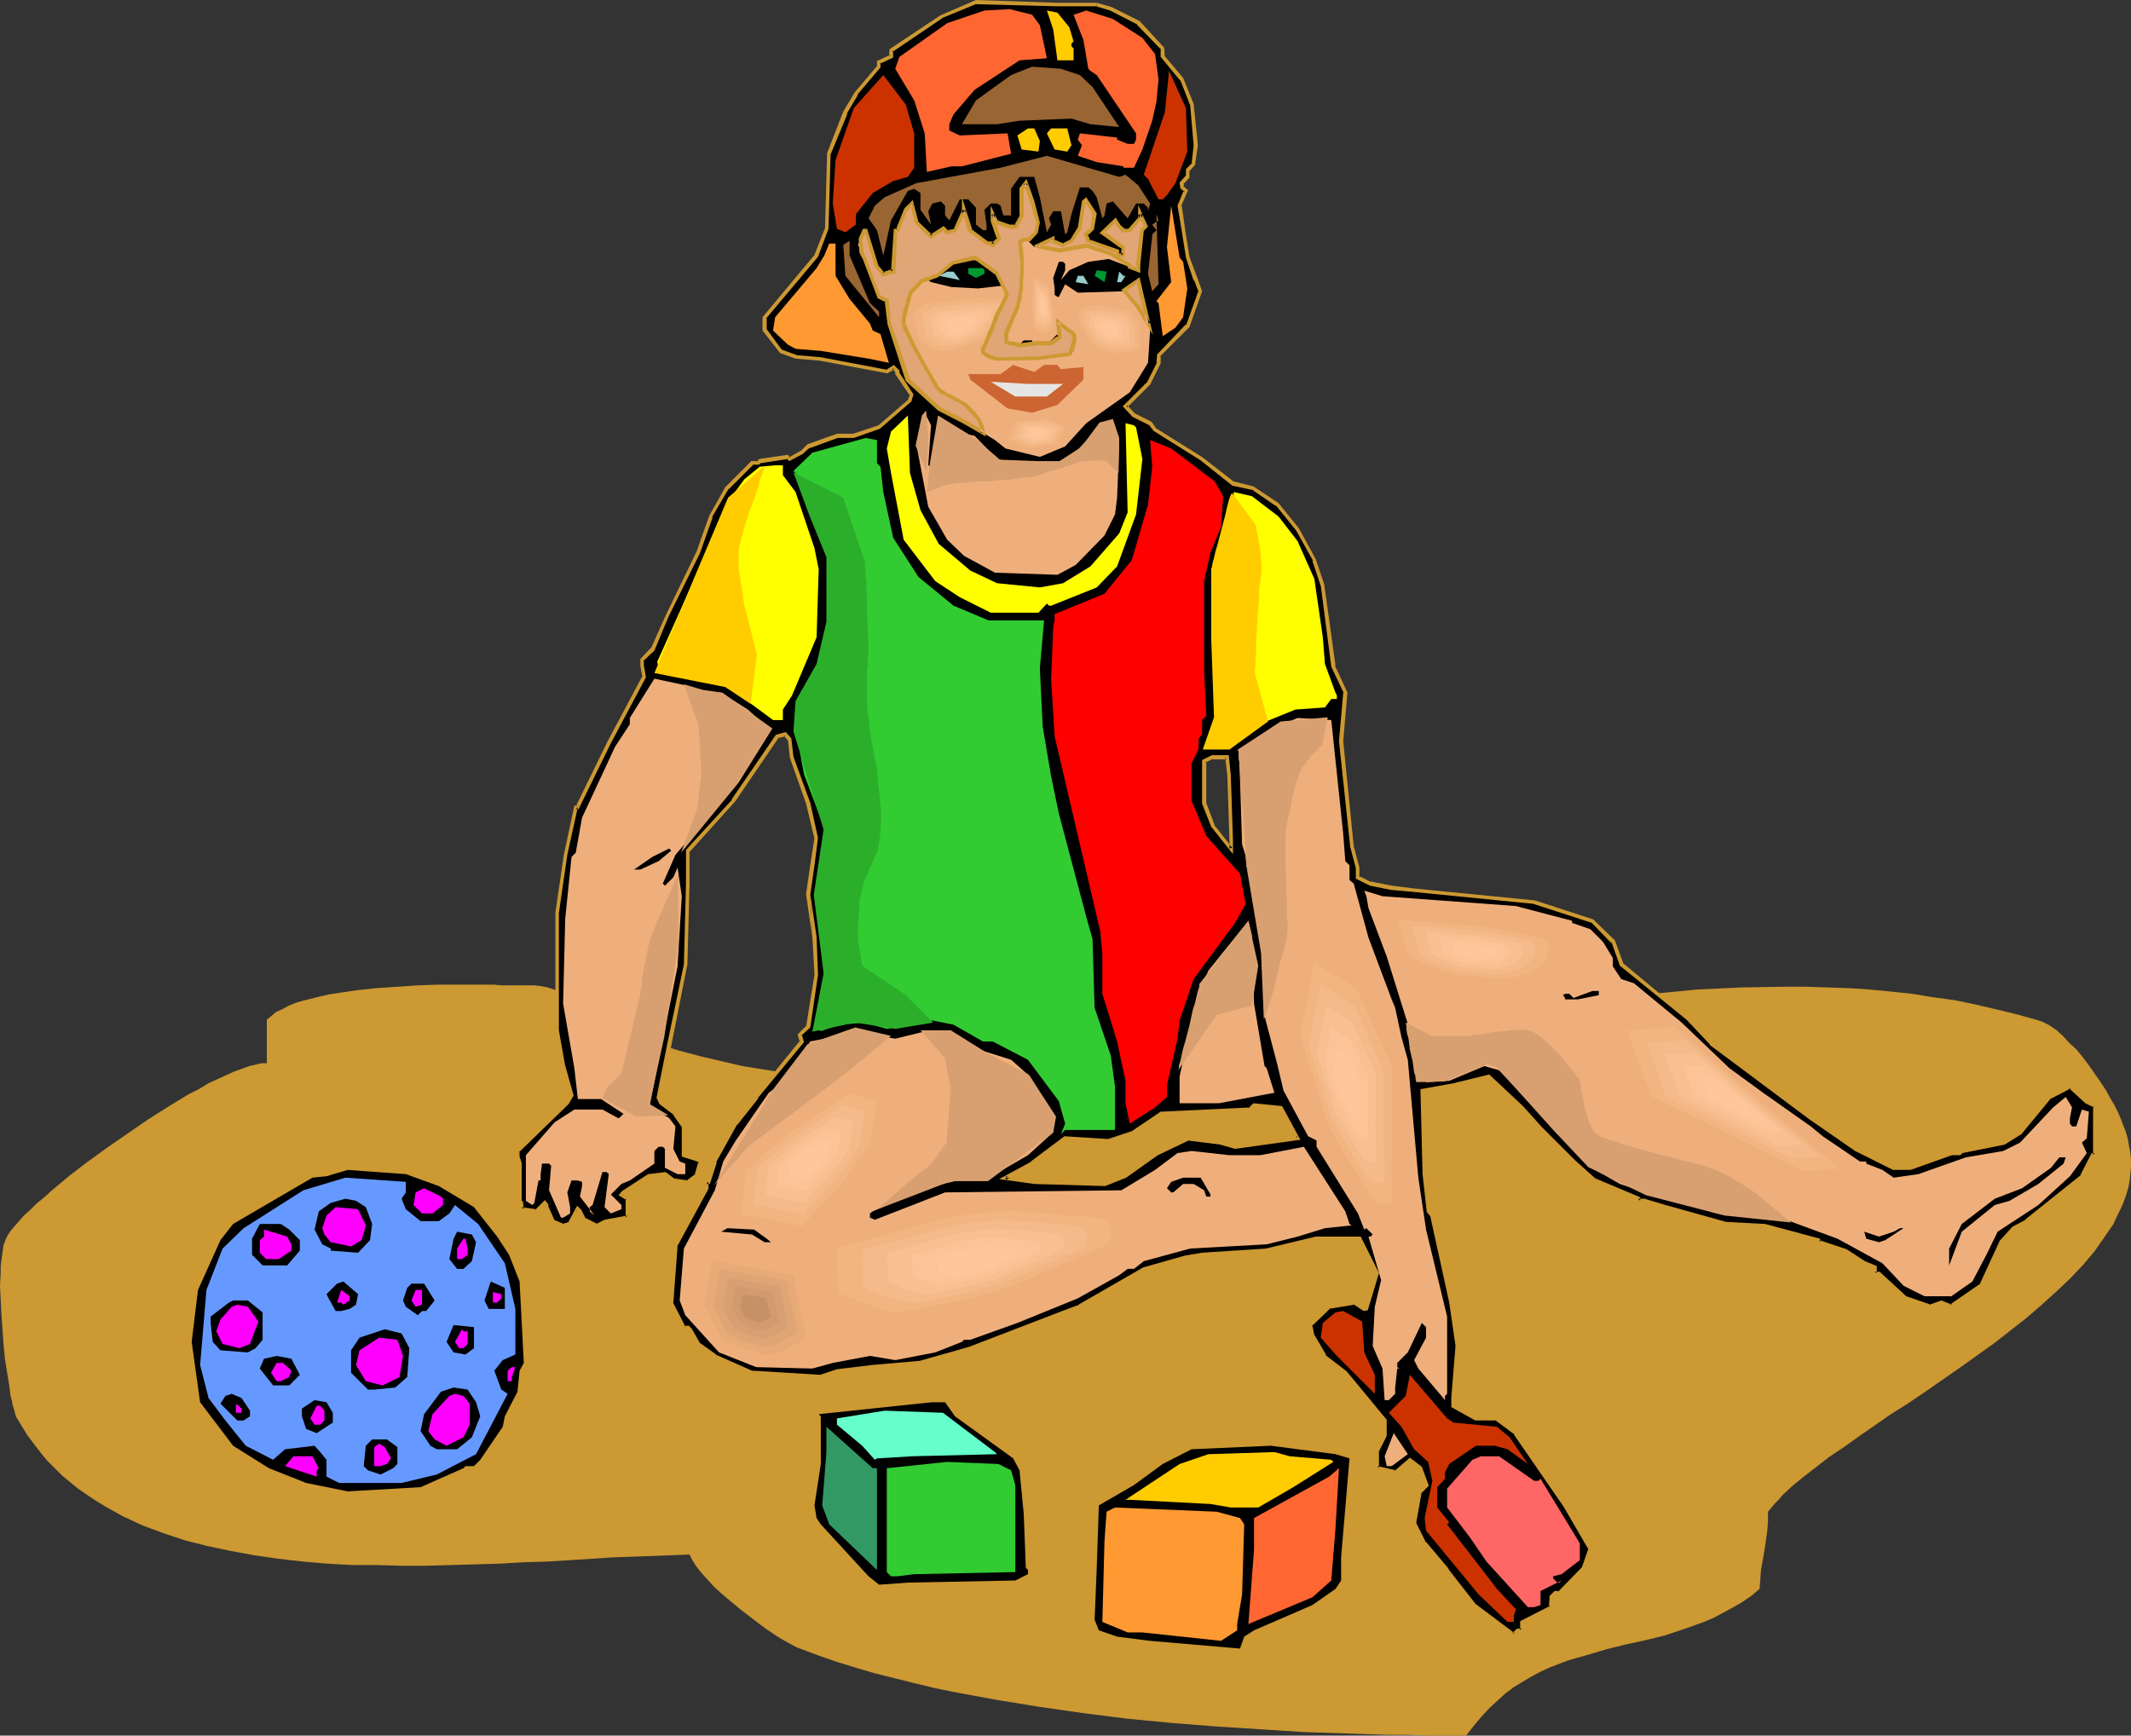 <?xml version="1.0" encoding="UTF-8" standalone="no"?>
<svg
   version="1.0"
   width="129.766mm"
   height="105.709mm"
   id="svg169"
   sodipodi:docname="Boy on Beach 3.wmf"
   xmlns:inkscape="http://www.inkscape.org/namespaces/inkscape"
   xmlns:sodipodi="http://sodipodi.sourceforge.net/DTD/sodipodi-0.dtd"
   xmlns="http://www.w3.org/2000/svg"
   xmlns:svg="http://www.w3.org/2000/svg">
  <rect width="100%" height="100%" fill="#333333" stroke="none"/>
  <sodipodi:namedview
     id="namedview169"
     pagecolor="#ffffff"
     bordercolor="#000000"
     borderopacity="0.25"
     inkscape:showpageshadow="2"
     inkscape:pageopacity="0.0"
     inkscape:pagecheckerboard="0"
     inkscape:deskcolor="#d1d1d1"
     inkscape:document-units="mm" />
  <defs
     id="defs1">
    <pattern
       id="WMFhbasepattern"
       patternUnits="userSpaceOnUse"
       width="6"
       height="6"
       x="0"
       y="0" />
  </defs>
  <path
     style="fill:#cc9932;fill-opacity:1;fill-rule:evenodd;stroke:none"
     d="m 122.977,226.826 h -2.586 -1.454 -3.394 l -1.939,-0.162 h -12.766 l -4.686,0.162 -4.686,0.323 -4.848,0.323 -4.525,0.485 -4.363,0.646 -2.101,0.323 -2.101,0.485 -1.939,0.485 -1.939,0.485 -1.616,0.485 -1.616,0.646 -1.454,0.808 -1.454,0.646 -1.131,0.969 -0.97,0.808 v 10.017 h -1.293 l -1.293,0.323 -1.454,0.323 -1.778,0.646 -1.778,0.646 -1.778,0.808 -2.101,0.969 -2.101,0.969 -2.101,1.292 -2.262,1.131 -4.525,2.746 -4.848,3.07 -4.686,3.231 -4.686,3.231 -4.686,3.393 -4.202,3.231 -1.939,1.616 -1.939,1.616 -1.778,1.616 -1.778,1.454 -1.454,1.454 -1.454,1.292 -1.131,1.292 -1.131,1.292 -0.808,0.969 -0.646,0.969 -0.323,0.646 -0.323,0.808 -0.323,0.808 -0.162,1.131 -0.162,1.131 -0.162,1.292 -0.162,1.292 v 1.454 L 0,295.973 l 0.162,3.231 0.162,3.393 0.485,6.785 0.323,3.393 0.485,3.07 0.485,2.908 0.323,2.585 0.323,1.131 0.162,0.969 0.323,0.969 0.162,0.646 0.162,0.646 0.162,0.485 1.293,2.1 1.293,2.1 1.454,1.939 1.616,2.1 1.454,1.777 1.778,1.777 1.616,1.616 1.939,1.616 1.778,1.454 2.101,1.454 1.939,1.292 2.101,1.292 4.363,2.423 4.525,2.1 4.848,1.777 4.848,1.616 5.171,1.292 5.333,1.131 5.333,0.969 5.494,0.808 5.656,0.646 5.656,0.485 5.656,0.323 h 5.656 l 5.818,0.162 h 5.818 l 11.312,-0.323 5.494,-0.162 5.494,-0.323 5.333,-0.162 5.333,-0.323 5.01,-0.323 4.848,-0.323 4.848,-0.162 4.525,-0.162 4.202,-0.162 4.04,-0.162 0.323,0.646 0.323,0.646 0.808,1.292 1.131,1.454 1.454,1.616 1.616,1.777 1.778,1.616 4.04,3.393 4.202,3.231 1.939,1.454 1.939,1.292 1.778,1.131 1.778,0.969 1.454,0.808 1.293,0.485 3.878,1.454 4.202,1.454 4.202,1.292 4.363,1.292 4.525,1.131 4.525,1.131 4.686,1.131 4.686,0.969 9.696,1.777 9.858,1.616 10.181,1.454 10.181,1.292 10.181,0.969 10.181,0.808 10.181,0.646 10.019,0.646 9.858,0.323 9.534,0.323 h 4.686 l 4.525,0.162 h 4.363 4.363 l 1.778,-2.262 1.778,-2.1 1.778,-1.939 1.939,-1.777 1.778,-1.616 1.939,-1.454 2.101,-1.292 1.939,-1.131 2.101,-1.131 2.101,-0.969 4.202,-1.616 4.525,-1.292 4.363,-1.292 4.525,-1.131 4.525,-0.969 4.525,-1.131 4.363,-1.454 4.525,-1.616 2.262,-0.969 2.101,-1.131 2.101,-1.131 2.262,-1.292 2.101,-1.454 1.939,-1.616 0.162,-2.1 0.162,-2.262 0.808,-4.524 0.646,-4.524 0.162,-2.1 v -2.262 l 0.808,-0.969 0.808,-0.969 0.97,-0.969 0.808,-0.969 2.262,-2.1 2.586,-2.1 2.909,-2.262 2.909,-2.262 3.394,-2.262 3.394,-2.423 3.717,-2.585 3.717,-2.585 3.878,-2.423 4.04,-2.746 7.918,-5.493 7.918,-5.654 3.717,-2.908 3.717,-2.908 3.555,-3.07 3.394,-3.07 3.232,-3.07 2.909,-3.07 2.586,-3.07 2.262,-3.231 2.101,-3.07 0.808,-1.777 0.808,-1.616 0.646,-1.454 0.646,-1.777 0.485,-1.616 0.323,-1.616 0.162,-1.616 0.162,-1.616 v -1.777 l -0.162,-1.616 -0.323,-1.616 -0.323,-1.777 -0.485,-1.616 -0.646,-1.616 -0.485,-1.292 -0.646,-1.454 -0.808,-1.616 -0.97,-1.616 -0.97,-1.777 -1.293,-1.939 -2.586,-3.716 -1.454,-1.939 -1.454,-1.777 -1.616,-1.454 -1.454,-1.616 -1.454,-1.292 -1.616,-1.131 -1.616,-0.808 -1.454,-0.485 -4.686,-1.292 -4.686,-1.131 -4.848,-1.131 -4.686,-0.969 -4.848,-0.646 -4.848,-0.808 -4.686,-0.485 -5.01,-0.485 -4.848,-0.323 -4.848,-0.162 -5.01,-0.162 h -5.01 l -9.858,0.162 -10.181,0.485 -10.019,0.969 -10.181,0.969 -10.342,1.292 -10.181,1.292 -10.342,1.616 -10.342,1.616 -20.685,3.554 -20.846,3.231 -10.342,1.616 -10.342,1.454 -10.342,1.292 -10.342,0.969 -10.342,0.808 -10.019,0.646 -10.181,0.162 h -5.171 l -5.01,-0.162 -5.01,-0.162 -5.01,-0.323 -5.01,-0.485 -5.01,-0.485 -4.848,-0.646 -4.848,-0.808 -5.01,-0.808 -4.848,-1.131 -4.848,-1.131 -4.848,-1.292 -4.686,-1.454 -4.848,-1.616 -1.131,-0.485 -1.293,-0.646 -1.293,-0.646 -1.454,-0.969 -2.909,-1.939 -3.07,-1.939 -3.232,-2.1 -1.616,-0.808 -1.616,-0.808 -1.616,-0.646 -1.454,-0.485 -1.616,-0.323 z"
     id="path1" />
  <path
     style="fill:#000000;fill-opacity:1;fill-rule:evenodd;stroke:none"
     d="m 298.636,262.046 -3.878,-7.109 -6.141,-0.485 -0.97,0.969 -20.523,0.969 -6.141,4.362 -5.818,1.777 -10.019,-0.485 -7.595,5.816 -6.141,3.231 6.626,0.969 16.16,0.485 4.848,-1.777 7.11,-5.331 7.11,-3.393 7.757,0.969 3.232,0.969 z M 249.025,1.131 h 3.394 l 3.232,0.969 6.302,3.231 5.656,5.816 v 1.939 l 4.363,5.17 2.262,5.816 0.97,9.37 -0.485,4.362 -1.454,1.454 v 1.454 l -1.293,1.454 v 0.969 l 0.97,0.808 -1.454,3.393 0.808,5.655 0.97,6.301 1.939,5.17 1.131,2.585 -3.07,7.916 -6.626,6.785 v 1.777 l -2.424,4.847 -5.171,5.17 1.939,2.1 3.717,1.777 1.131,1.454 10.827,6.785 7.272,5.654 4.202,0.969 5.818,3.877 4.686,5.654 3.878,7.109 1.939,5.816 2.424,18.579 2.747,6.139 -0.97,11.147 2.424,24.234 1.454,4.847 v 2.262 l 2.909,1.454 4.848,0.969 5.171,0.646 27.634,2.746 13.413,4.2 4.686,4.847 1.939,5.17 15.352,12.601 5.333,5.493 6.141,4.847 16.806,12.44 10.342,7.109 8.726,4.362 h 3.878 l 9.373,-3.393 h 1.939 l 0.485,-0.485 9.534,-1.939 3.878,-2.262 6.787,-8.239 4.686,-2.423 3.878,3.393 1.778,0.969 v 11.471 h -0.323 l -2.586,4.847 -12.766,10.34 -2.909,1.616 -2.747,3.231 -4.848,10.017 -6.787,4.847 -2.262,-0.969 -2.586,0.969 -5.656,-1.939 -6.141,-5.816 h -0.97 v -1.292 l -2.424,-0.969 -4.202,-2.908 -6.302,-1.939 v -0.485 l -12.443,-3.393 -9.05,-0.323 -13.898,-3.877 -4.686,-1.454 h -1.454 v -0.485 l -10.019,-4.2 -4.848,-4.362 -7.595,-7.593 -4.363,-4.847 -7.595,-7.109 -7.595,1.939 -7.757,1.292 0.646,19.225 0.808,8.563 0.97,0.969 4.363,20.033 1.454,10.017 -0.97,11.955 v 1.777 l 5.171,2.908 h 4.848 l 4.363,3.393 11.312,16.64 5.818,10.178 -1.454,4.2 -5.656,5.816 h -0.97 l -0.97,0.969 v 2.262 l -6.787,3.393 v 1.939 h -0.97 l -0.808,0.969 -9.211,-6.785 -6.141,-8.078 -5.171,-6.139 -2.424,-4.847 1.454,-7.109 1.293,-1.454 -1.293,-3.877 -2.424,-1.939 -3.394,2.908 -4.202,-0.969 v -3.716 l 1.778,-3.877 v -3.393 l -9.05,-10.986 -4.686,-3.877 -2.909,-4.685 -0.485,-2.423 4.363,-4.2 5.656,-0.969 2.424,1.454 h 0.485 l 2.424,-8.239 -3.878,-7.916 h -10.019 l -11.474,2.746 -14.867,0.969 -3.717,0.485 -9.696,2.746 -14.706,8.724 -3.878,1.292 -20.846,8.239 -11.958,3.393 -10.989,0.969 -8.242,0.808 -3.717,1.454 -15.837,-0.969 -8.565,-3.877 -3.878,-2.746 -1.939,-3.393 -0.323,-0.485 h -0.97 l -2.909,-5.654 0.97,-12.925 7.11,-13.409 v -1.454 h 0.485 l 1.454,-4.685 4.848,-8.724 4.686,-6.139 10.504,-12.763 -0.485,-1.616 1.939,-1.777 1.939,-11.955 -0.485,-8.563 -1.454,-10.017 0.97,-6.624 0.97,-6.301 -1.939,-8.078 -3.717,-10.501 -0.646,-4.2 -0.97,-1.131 -1.778,0.485 -10.181,14.863 -10.342,11.471 v 7.593 l -0.646,18.579 -3.717,18.579 -2.424,11.955 0.485,1.454 3.394,2.423 1.939,2.908 v 6.624 l 3.232,0.969 0.485,0.485 -0.808,3.393 -1.939,1.292 -3.394,-0.323 -1.939,-1.454 -3.717,0.485 -5.818,3.716 -0.485,0.485 1.454,0.969 v 4.362 l -5.333,0.808 -1.778,0.969 -2.909,-1.292 -0.97,-1.939 -0.485,-0.485 -1.778,3.393 -1.616,0.323 -2.262,-0.969 -1.616,-3.231 v -0.485 l -0.323,-0.485 -1.939,1.939 -3.394,-0.485 v -1.454 l -0.485,-0.485 v -8.563 l -0.485,-1.454 v -1.454 l 11.474,-10.986 0.97,-1.939 -1.939,-6.624 -1.454,-8.078 v -27.142 l 1.939,-13.409 2.424,-10.986 h 0.485 l 7.11,-14.863 8.242,-15.186 -0.646,-2.423 v -1.454 l 2.424,-2.423 3.394,-7.593 7.11,-14.702 2.909,-8.239 3.878,-6.624 5.656,-5.654 h 1.454 l 0.323,-0.485 6.464,-0.969 0.323,0.485 2.909,-1.454 1.454,-1.454 6.626,-2.423 h 3.878 l 5.818,-1.939 7.11,-6.139 0.485,-1.454 -3.394,-4.685 v -0.485 l -0.97,-1.131 -1.454,1.131 -7.595,-1.616 -7.595,-1.454 -5.818,-0.323 -3.394,-1.454 -3.717,-4.685 v -3.07 l 11.958,-14.217 2.262,-6.139 0.646,-17.287 3.717,-9.532 2.424,-4.2 5.333,-6.301 v -0.969 l 2.747,-1.292 v -1.616 l 11.474,-7.593 8.08,-3.393 18.746,0.646 z m 33.936,177.551 -0.646,-4.362 h -3.232 l -1.939,0.969 v 9.532 l 1.939,5.331 4.202,5.17 V 193.384 Z"
     id="path2" />
  <path
     style="fill:#cc9932;fill-opacity:1;fill-rule:evenodd;stroke:none"
     d="m 299.283,262.369 -4.202,-7.755 -6.626,-0.646 -1.131,1.131 0.323,-0.162 -20.523,0.969 -6.464,4.362 h 0.162 l -5.818,1.939 h 0.162 l -10.181,-0.646 -7.757,5.816 h 0.162 l -7.434,4.039 8.08,1.131 v 0 l 16.322,0.485 4.848,-1.939 7.272,-5.17 v 0 l 7.11,-3.393 h -0.323 l 7.757,0.969 h -0.162 l 3.394,0.969 15.029,-2.1 -0.646,-0.808 -14.382,1.939 h 0.162 l -3.232,-0.969 v 0 l -7.918,-0.969 -7.272,3.554 -7.272,5.17 h 0.162 l -4.848,1.939 h 0.162 l -16.16,-0.485 v 0 l -6.626,-0.969 0.162,0.808 6.141,-3.393 h 0.162 l 7.595,-5.654 h -0.323 l 10.019,0.485 5.979,-1.939 6.302,-4.362 -0.323,0.162 20.685,-0.969 1.131,-1.131 -0.485,0.162 6.302,0.485 -0.323,-0.323 3.878,7.109 0.323,-0.646 z"
     id="path3" />
  <path
     style="fill:#cc9932;fill-opacity:1;fill-rule:evenodd;stroke:none"
     d="m 252.419,1.454 h -0.162 l 3.232,0.969 v 0 l 6.302,3.231 h -0.162 l 5.656,5.816 -0.162,-0.323 v 1.939 l 4.525,5.493 v -0.162 l 2.262,5.816 v -0.162 l 0.808,9.37 v 0 l -0.485,4.362 0.162,-0.323 -1.454,1.454 v 1.777 -0.323 l -1.454,1.616 0.162,1.292 0.97,0.969 -0.162,-0.485 -1.454,3.554 0.97,5.816 0.97,6.139 1.778,5.331 h 0.162 l 0.97,2.585 v -0.323 l -2.909,8.078 v -0.323 l -6.626,6.947 -0.162,1.939 0.162,-0.162 -2.424,4.847 v -0.162 l -5.494,5.493 2.262,2.423 3.878,1.939 -0.162,-0.162 1.131,1.454 10.827,6.785 7.272,5.816 4.525,0.969 -0.162,-0.162 5.656,3.877 v -0.162 l 4.686,5.816 v 0 l 3.878,6.947 h -0.162 l 1.939,5.816 v -0.162 l 2.424,18.741 2.909,6.139 -0.162,-0.162 -0.97,11.147 2.586,24.395 v 0 l 1.293,4.847 v -0.162 2.585 l 3.232,1.616 4.848,0.969 5.333,0.485 27.634,2.746 h -0.162 l 13.413,4.362 -0.162,-0.162 4.686,4.847 v -0.323 l 1.939,5.493 15.352,12.44 v 0 l 5.333,5.655 v 0.162 l 6.302,4.685 16.645,12.44 10.504,7.27 v 0 l 8.726,4.362 h 4.04 l 9.534,-3.393 h -0.162 2.101 l 0.646,-0.646 -0.162,0.162 9.696,-1.939 3.878,-2.423 6.787,-8.239 -0.162,0.162 4.686,-2.423 -0.485,-0.162 3.878,3.554 1.939,0.969 -0.162,-0.485 v 11.471 l 0.323,-0.485 h -0.646 l -2.586,5.008 h 0.162 l -12.928,10.34 h 0.162 l -3.07,1.616 -2.909,3.231 -4.686,10.178 v -0.162 l -6.787,4.685 h 0.485 l -2.424,-0.969 -2.747,0.969 h 0.323 l -5.656,-1.939 0.162,0.162 -6.302,-5.816 h -1.131 l 0.485,0.323 v -1.616 l -2.747,-1.131 v 0 l -4.202,-2.746 -6.302,-2.1 0.323,0.485 -0.162,-0.808 -12.605,-3.393 -9.211,-0.485 h 0.162 l -13.898,-3.877 -4.848,-1.454 h -1.454 l 0.485,0.485 v -0.808 l -10.342,-4.362 0.162,0.162 -4.848,-4.362 -7.595,-7.593 -4.363,-4.847 -7.757,-7.27 -7.918,1.939 h 0.162 l -8.08,1.454 0.485,19.548 v 0 l 0.97,8.724 0.97,1.131 -0.162,-0.162 4.363,19.872 1.454,10.017 v -0.162 l -0.97,11.955 v 2.262 l 5.494,3.07 h 5.01 -0.323 l 4.363,3.231 h -0.162 l 11.474,16.64 v 0 l 5.818,10.017 -0.162,-0.323 -1.454,4.2 0.162,-0.162 -5.656,5.816 0.323,-0.162 H 357.782 l -1.131,1.131 -0.162,2.585 0.323,-0.323 -6.949,3.554 v 2.1 l 0.323,-0.485 -1.131,0.162 -0.97,0.969 h 0.485 l -9.05,-6.785 0.162,0.162 -6.302,-8.078 v -0.162 l -5.171,-6.139 v 0.162 l -2.424,-4.847 0.162,0.323 1.293,-7.27 v 0.323 l 1.616,-1.616 -1.616,-4.362 -2.747,-2.1 -3.555,3.07 0.323,-0.162 -4.202,-0.969 0.323,0.485 v -3.716 l -0.162,0.162 1.939,-3.877 v -3.716 l -9.211,-11.147 -4.848,-3.716 h 0.162 l -2.747,-4.685 v 0.162 l -0.485,-2.423 -0.162,0.323 4.363,-4.2 -0.323,0.162 5.818,-0.969 -0.323,-0.162 2.424,1.616 0.97,-0.162 2.586,-8.563 -4.202,-8.401 h -10.342 l -11.474,2.746 h 0.162 l -14.867,0.969 v 0 l -3.878,0.646 v 0 l -9.696,2.746 -14.867,8.563 h 0.162 l -3.878,1.454 v 0 l -21.008,8.078 h 0.162 l -11.958,3.393 v 0 l -10.989,0.969 -8.08,0.969 -3.878,1.292 h 0.162 l -15.837,-0.969 0.323,0.162 -8.726,-3.877 h 0.162 l -3.878,-2.746 0.162,0.162 -1.939,-3.393 -0.646,-0.646 h -1.131 l 0.323,0.162 -2.909,-5.654 0.162,0.162 0.97,-12.925 -0.162,0.162 7.272,-13.409 v -1.616 l -0.485,0.485 h 0.808 l 1.616,-5.008 h -0.162 l 4.848,-8.724 v 0.162 l 4.848,-6.139 h -0.162 l 10.666,-12.925 -0.485,-1.777 -0.162,0.323 2.101,-1.939 1.778,-12.117 -0.323,-8.563 v -0.162 l -1.454,-9.855 0.485,10.017 v 0 l 0.485,8.563 v 0 l -1.939,11.955 0.162,-0.323 -2.101,2.1 0.485,1.777 0.162,-0.485 -10.504,12.925 v 0 l -4.848,6.139 v 0 l -4.686,8.724 -1.454,4.847 0.323,-0.323 h -0.808 l -0.162,1.777 0.162,-0.162 -7.272,13.409 -0.97,13.086 3.07,6.139 h 1.293 l -0.323,-0.162 0.323,0.485 v -0.162 l 1.939,3.554 3.878,2.908 8.888,3.877 15.837,0.969 3.878,-1.454 v 0 l 8.08,-0.969 10.989,-0.969 11.958,-3.231 h 0.162 l 20.846,-8.239 v 0 l 3.878,-1.454 14.867,-8.563 h -0.162 l 9.534,-2.746 v 0 l 3.717,-0.485 v 0 l 14.867,-0.969 11.635,-2.908 h -0.162 10.019 l -0.323,-0.162 3.878,8.078 -0.162,-0.323 -2.424,8.078 0.485,-0.323 h -0.485 l 0.162,0.162 -2.424,-1.616 -5.979,0.969 -4.686,4.524 0.646,2.746 2.909,4.847 4.686,3.877 v 0 l 9.05,10.986 -0.162,-0.323 v 3.393 l 0.162,-0.162 -1.939,3.877 0.162,4.2 4.686,1.131 3.555,-3.07 -0.646,0.162 2.424,1.777 -0.162,-0.162 1.454,3.877 v -0.485 l -1.454,1.454 -1.454,7.593 2.424,4.847 5.333,6.301 v 0 l 6.141,8.078 9.534,6.947 1.131,-1.131 -0.323,0.162 1.454,-0.162 v -2.262 l -0.162,0.323 6.949,-3.393 v -2.585 l -0.162,0.162 0.97,-0.808 h -0.323 1.131 l 5.818,-5.816 1.616,-4.685 -5.818,-10.178 v 0 l -11.474,-16.802 -4.525,-3.393 h -5.01 0.162 l -5.171,-2.908 0.323,0.323 v -1.777 0 l 0.97,-11.955 -1.454,-10.178 -4.525,-20.033 -0.97,-1.131 0.162,0.162 -0.97,-8.563 v 0.162 l -0.485,-19.225 -0.323,0.485 7.595,-1.454 h 0.162 l 7.595,-1.939 h -0.485 l 7.595,7.109 4.363,4.847 7.595,7.593 4.848,4.362 10.181,4.2 -0.323,-0.323 0.162,0.969 h 1.778 -0.162 l 4.848,1.454 13.898,3.716 9.05,0.485 v 0 l 12.282,3.393 -0.323,-0.485 0.162,0.808 6.464,2.1 -0.162,-0.162 4.363,2.908 2.424,0.969 -0.323,-0.323 0.162,1.777 h 1.293 l -0.323,-0.162 6.141,5.816 5.979,2.1 2.747,-0.969 -0.323,-0.162 2.424,1.131 7.11,-5.008 4.848,-10.178 v 0.162 l 2.747,-3.393 -0.162,0.162 2.909,-1.454 12.928,-10.663 2.586,-4.847 -0.323,0.323 0.808,-0.162 v -11.955 l -2.101,-1.131 h 0.162 l -4.202,-3.554 -5.01,2.585 -6.787,8.239 0.162,-0.162 -3.878,2.423 0.162,-0.162 -9.696,2.1 -0.646,0.485 0.323,-0.162 h -1.939 l -9.534,3.393 h 0.162 -3.878 0.162 l -8.565,-4.2 v 0 l -10.504,-7.109 -16.645,-12.44 -6.302,-4.847 h 0.162 l -5.333,-5.493 h -0.162 l -15.19,-12.601 0.162,0.162 -1.939,-5.331 -5.01,-4.847 -13.413,-4.362 -27.795,-2.746 -5.171,-0.646 -4.848,-0.969 0.162,0.162 -2.909,-1.454 0.162,0.323 v -2.262 l -1.293,-4.847 v 0 l -2.424,-24.234 v 0 l 0.97,-11.147 -2.909,-6.301 h 0.162 l -2.586,-18.579 -1.939,-5.816 -3.878,-7.109 -4.686,-5.816 -5.818,-3.877 -4.525,-1.131 0.162,0.162 -7.272,-5.654 -10.827,-6.785 0.162,0.162 -1.131,-1.616 -3.878,-1.939 0.162,0.162 -1.939,-2.1 v 0.646 l 5.333,-5.331 2.424,-4.847 v -1.939 l -0.162,0.323 6.787,-6.785 2.909,-8.239 -0.97,-2.746 v 0 l -1.939,-5.17 v 0 l -0.97,-6.139 -0.808,-5.655 -0.162,0.162 1.616,-3.716 -1.131,-0.969 0.162,0.323 v -0.969 l -0.162,0.323 1.454,-1.616 v -1.616 l -0.162,0.323 1.454,-1.616 0.646,-4.524 -0.97,-9.532 -2.424,-5.978 -4.363,-5.17 0.162,0.323 -0.162,-2.1 -5.656,-6.139 -6.464,-3.231 -3.394,-0.969 z"
     id="path4" />
  <path
     style="fill:#cc9932;fill-opacity:1;fill-rule:evenodd;stroke:none"
     d="m 186.486,205.824 v 0.162 l 0.97,-6.785 0.808,-6.301 -1.778,-8.078 -3.878,-10.663 v 0 l -0.485,-4.2 -1.293,-1.454 -2.262,0.646 -10.181,14.863 h 0.162 l -10.666,11.632 v 7.755 l -0.485,18.579 v 0 l -3.878,18.579 -2.424,12.117 0.646,1.454 3.394,2.585 h -0.162 l 1.939,2.746 v -0.162 6.947 l 3.555,1.131 -0.162,-0.162 0.485,0.485 v -0.485 l -0.97,3.393 0.162,-0.323 -1.939,1.454 h 0.323 l -3.394,-0.485 h 0.162 l -1.939,-1.454 -4.04,0.485 -5.979,3.877 -0.808,0.969 1.778,1.131 -0.162,-0.323 v 4.362 l 0.323,-0.485 -5.171,0.969 -1.939,0.969 h 0.323 l -2.909,-1.454 0.162,0.162 -0.97,-1.939 -0.97,-0.969 -2.101,3.877 0.323,-0.162 -1.616,0.485 h 0.323 l -2.262,-0.969 0.162,0.162 -1.454,-3.231 v 0.162 -0.646 l -0.808,-0.969 -2.262,2.262 0.323,-0.162 -3.394,-0.485 0.485,0.485 -0.162,-1.616 -0.485,-0.646 0.162,0.323 v -8.724 l -0.485,-1.454 v 0.162 -1.454 l -0.162,0.323 11.474,-11.147 1.131,-1.939 -1.939,-6.947 v 0.162 l -1.454,-8.239 v 0.162 -27.142 0 l 1.939,-13.409 2.424,-10.986 -0.485,0.485 h 0.646 l 7.434,-15.186 8.08,-15.186 -0.485,-2.746 v 0.162 -1.454 l -0.162,0.323 2.586,-2.423 3.232,-7.755 7.272,-14.702 v 0 l 2.909,-8.239 h -0.162 l 3.878,-6.624 v 0.162 l 5.656,-5.655 h -0.323 1.616 l 0.485,-0.485 -0.162,0.162 6.302,-0.969 -0.323,-0.162 0.646,0.646 3.07,-1.616 1.616,-1.454 -0.162,0.162 6.626,-2.423 h -0.162 3.878 l 5.979,-2.1 7.272,-6.301 0.485,-1.616 -3.232,-5.008 v 0.323 -0.808 l -1.293,-1.292 -1.778,1.131 h 0.323 l -15.352,-2.908 -5.656,-0.485 h 0.162 l -3.555,-1.292 0.162,0.162 -3.555,-4.847 v 0.323 -3.07 l -0.162,0.323 11.958,-14.217 2.424,-6.462 0.485,-17.287 v 0.162 l 3.878,-9.37 h -0.162 l 2.586,-4.362 h -0.162 l 5.333,-6.301 v -1.131 l -0.162,0.323 3.07,-1.454 v -1.777 l -0.162,0.485 11.474,-7.755 h -0.162 l 8.242,-3.393 -0.323,0.162 18.746,0.485 h 9.05 V 0.646 h -9.05 L 224.624,0 l -8.242,3.554 -11.635,7.755 -0.162,1.777 0.323,-0.485 -3.07,1.454 v 1.292 l 0.162,-0.323 -5.333,6.301 -2.586,4.362 v 0 l -3.717,9.532 -0.485,17.448 V 52.506 l -2.424,6.139 0.162,-0.162 -12.12,14.54 v 3.07 l 4.04,5.17 3.555,1.292 5.656,0.485 15.514,2.908 1.616,-0.969 -0.646,-0.162 0.97,0.969 -0.162,-0.162 v 0.485 l 3.394,5.008 v -0.323 l -0.485,1.292 0.162,-0.162 -7.11,6.139 0.162,-0.162 -5.818,1.939 h 0.162 -3.878 l -6.787,2.423 -1.616,1.616 0.162,-0.162 -2.909,1.616 h 0.485 l -0.646,-0.646 -6.626,0.969 -0.485,0.646 0.323,-0.162 h -1.616 l -5.979,5.978 -3.717,6.624 -2.909,8.239 v 0 l -7.11,14.702 -3.394,7.593 v -0.162 l -2.424,2.585 v 1.616 l 0.485,2.585 v -0.323 l -8.08,15.186 -7.272,14.863 0.485,-0.323 -0.808,0.162 -2.424,11.309 -1.939,13.248 v 0.162 27.142 0 l 1.293,8.078 v 0.162 l 2.101,6.624 v -0.323 l -0.97,1.777 v 0 l -11.474,11.147 v 1.777 l 0.323,1.454 v -0.162 l 0.162,8.724 0.485,0.646 -0.162,-0.323 v 1.777 l 4.04,0.646 2.101,-2.1 h -0.646 l 0.323,0.485 v -0.323 0.646 l 1.616,3.393 2.586,1.131 1.778,-0.485 1.939,-3.554 -0.646,0.162 0.485,0.485 -0.162,-0.162 1.131,2.1 3.232,1.454 2.101,-0.969 h -0.162 l 5.656,-0.969 -0.162,-4.847 -1.454,-1.131 v 0.646 l 0.485,-0.485 v 0.162 l 5.656,-3.877 h -0.162 l 3.878,-0.323 -0.323,-0.162 1.939,1.454 3.555,0.485 2.262,-1.616 1.131,-3.716 -0.808,-0.646 -3.394,-1.131 0.162,0.485 v -6.785 l -1.939,-3.07 -3.394,-2.585 0.162,0.323 -0.485,-1.292 v 0.162 l 2.424,-11.955 3.717,-18.741 0.485,-18.579 v -7.593 0.323 l 10.342,-11.471 0.162,-0.162 10.019,-14.702 -0.323,0.162 1.939,-0.485 -0.485,-0.162 0.97,1.131 v -0.323 l 0.485,4.362 3.717,10.501 1.939,8.078 v -0.162 l -0.97,6.139 -0.97,6.785 1.454,10.017 z"
     id="path5" />
  <path
     style="fill:#cc9932;fill-opacity:1;fill-rule:evenodd;stroke:none"
     d="m 283.284,178.682 v -0.162 l -0.485,-4.685 h -3.878 l -2.262,1.131 v 10.017 l 2.101,5.331 5.01,6.301 V 193.384 l -0.485,-14.702 h -0.808 l 0.485,14.702 v 1.939 l 0.646,-0.162 -4.202,-5.331 0.162,0.162 -1.939,-5.17 v 0 -9.532 l -0.323,0.323 1.939,-0.969 -0.162,0.162 h 3.232 l -0.323,-0.485 0.485,4.362 v 0 z"
     id="path6" />
  <path
     style="fill:#ff6632;fill-opacity:1;fill-rule:evenodd;stroke:none"
     d="m 239.329,5.816 1.616,7.593 -6.302,0.485 -10.342,6.785 -4.848,5.655 -0.97,2.262 v 1.454 l 2.424,1.131 10.989,-0.485 0.808,4.685 -11.312,2.908 h -2.424 l -5.656,1.292 -0.485,-8.886 -2.424,-7.593 -4.363,-7.27 0.97,-2.746 10.989,-7.755 8.565,-2.908 5.818,-0.323 5.171,1.292 z"
     id="path7" />
  <path
     style="fill:#ffcc00;fill-opacity:1;fill-rule:evenodd;stroke:none"
     d="m 246.117,6.301 0.97,3.231 -0.485,0.485 v 0.646 l 0.485,0.485 v 2.746 h -3.717 l -0.97,-7.109 -1.454,-4.362 2.424,0.485 z"
     id="path8" />
  <path
     style="fill:#ff6632;fill-opacity:1;fill-rule:evenodd;stroke:none"
     d="m 262.923,8.724 2.909,3.716 0.808,5.816 -0.485,5.17 -0.97,4.362 -2.262,6.624 -1.939,4.2 h -2.424 v -0.323 l -6.141,-0.969 -4.363,-1.454 0.97,-2.423 -0.97,-1.292 0.485,-1.454 8.565,0.969 v 0.485 l 2.424,0.969 h 1.454 l 0.485,-0.969 v -1.454 l -9.05,-13.409 -1.454,-0.969 -0.485,-0.485 -1.131,-6.624 -2.262,-5.816 2.909,-0.969 6.141,1.939 z"
     id="path9" />
  <path
     style="fill:#996532;fill-opacity:1;fill-rule:evenodd;stroke:none"
     d="m 248.541,17.287 2.909,2.746 6.141,9.209 -6.626,-0.646 -4.363,-1.292 -11.958,0.485 -5.171,0.808 h -8.08 l 3.232,-5.493 8.08,-5.816 4.848,-1.939 6.626,0.485 z"
     id="path10" />
  <path
     style="fill:#cc3200;fill-opacity:1;fill-rule:evenodd;stroke:none"
     d="m 273.265,34.896 -2.747,7.27 -1.939,2.746 -0.97,0.969 h -0.97 l -2.424,-4.685 -0.97,-0.969 4.848,-14.379 0.97,-9.532 3.878,8.563 z"
     id="path11" />
  <path
     style="fill:#cc3200;fill-opacity:1;fill-rule:evenodd;stroke:none"
     d="m 210.403,30.696 v 7.916 l -1.454,2.1 -3.394,0.969 -4.686,2.746 -3.878,4.847 v 2.423 l -2.424,1.777 -1.939,-0.808 -0.97,-5.816 0.646,-10.017 4.202,-11.955 6.787,-7.593 5.171,6.785 z"
     id="path12" />
  <path
     style="fill:#ffcc00;fill-opacity:1;fill-rule:evenodd;stroke:none"
     d="m 239.329,32.473 -0.323,2.423 -3.878,-0.485 -0.97,-3.231 2.424,-1.616 h 1.454 z"
     id="path13" />
  <path
     style="fill:#ffcc00;fill-opacity:1;fill-rule:evenodd;stroke:none"
     d="m 246.601,33.442 -0.97,1.454 -2.909,-0.485 -1.778,-3.716 0.97,-1.131 h 3.717 z"
     id="path14" />
  <path
     style="fill:#996532;fill-opacity:1;fill-rule:evenodd;stroke:none"
     d="m 259.045,40.228 2.909,2.423 2.747,4.2 -0.485,1.777 V 47.821 l -0.97,-0.969 h -1.778 l -1.939,3.393 -3.394,-3.877 -1.454,0.485 -0.485,2.746 -0.485,0.646 -1.293,-4.847 -0.97,-1.454 -0.97,-0.808 h -1.939 l -1.939,6.139 -0.97,4.2 -0.485,0.485 -0.97,-5.331 h -1.778 l -0.97,1.616 0.485,1.454 -0.97,1.777 -1.616,-8.078 -1.293,-4.685 h -3.394 l -1.939,2.746 v 6.139 h -1.778 l -0.646,-2.262 -0.808,-0.485 h -1.454 l -1.454,1.454 0.485,3.393 v 1.292 h -0.808 l -1.616,-1.292 V 47.821 l -1.778,-1.939 h -1.939 l -2.424,4.847 -0.97,-1.131 v -2.262 l -0.97,-0.969 -1.939,0.485 -0.97,1.777 0.646,3.07 -2.424,-3.393 v -3.877 l -1.454,-0.969 -1.454,0.485 -3.878,6.785 -1.778,8.078 -1.454,-5.816 -1.939,-2.746 1.454,-2.908 2.262,-1.939 7.272,-3.231 19.392,-3.554 10.666,-2.746 16.645,4.847 z"
     id="path15" />
  <path
     style="fill:#efaf7c;fill-opacity:1;fill-rule:evenodd;stroke:none"
     d="m 239.006,51.214 -0.485,2.262 -1.939,1.939 1.454,1.454 4.363,-1.939 v 0.485 l 2.262,0.969 1.939,-0.969 1.939,-2.746 0.808,-6.301 0.646,-0.485 1.939,3.393 -0.485,3.393 -1.454,1.292 0.485,1.454 6.626,2.423 v 0.485 l 0.485,0.485 h 0.97 v -1.939 l -4.848,-3.393 2.909,-2.746 0.97,1.454 0.97,0.808 h 1.454 l 2.424,-2.746 v -0.969 l 1.293,2.908 -0.808,0.808 -0.97,7.755 v 1.454 l -6.787,-2.585 -4.686,0.646 -4.363,1.939 -1.939,2.262 0.97,-2.262 v -1.454 l -0.485,-0.485 h -0.97 l -1.293,3.716 0.323,2.423 v 1.454 l 0.646,0.485 h 0.323 l 1.454,-2.908 2.909,1.939 10.504,-0.323 3.394,-2.585 2.747,11.632 -0.485,7.432 -4.202,6.785 -10.019,7.109 -4.848,5.331 -5.818,2.423 -7.918,-1.939 -2.424,-1.939 -7.11,-4.362 -5.818,-2.908 -7.11,-6.624 -4.363,-12.925 -0.485,-5.17 -1.778,-0.969 -3.394,-9.047 -1.454,-2.908 1.454,-3.393 h 0.323 l 2.586,8.239 1.454,1.777 1.778,-0.485 h 0.485 l 0.485,-9.532 h 0.485 l 1.939,-4.685 1.454,-1.454 0.97,4.362 3.394,3.231 2.747,-1.777 0.97,0.808 1.778,-0.485 2.101,-4.362 v -0.323 l 1.454,4.685 3.717,3.07 h 0.97 l 0.485,0.323 1.293,-1.454 -1.293,-4.2 v -1.454 l 0.97,1.939 2.909,0.969 h 1.293 l 1.454,-2.585 v -6.139 l 0.97,-1.292 1.454,4.2 z"
     id="path16" />
  <path
     style="fill:#ff9932;fill-opacity:1;fill-rule:evenodd;stroke:none"
     d="m 272.296,60.261 0.97,6.139 -0.97,6.624 -1.778,2.423 -2.909,1.939 -0.97,-7.593 -0.485,-0.485 3.394,-4.362 -0.97,-8.078 0.97,-9.532 1.939,11.955 z"
     id="path17" />
  <path
     style="fill:#996532;fill-opacity:1;fill-rule:evenodd;stroke:none"
     d="m 265.185,67.046 -0.97,-4.039 0.97,-8.563 v -0.485 l 0.97,-0.969 -0.97,-1.292 1.454,-0.969 -0.485,-1.454 0.485,16.156 z"
     id="path18" />
  <path
     style="fill:#000000;fill-opacity:1;fill-rule:evenodd;stroke:none"
     d="m 213.312,59.615 -1.939,0.646 h -1.454 v -0.969 l 10.989,-4.362 4.202,0.485 z"
     id="path19" />
  <path
     style="fill:#996532;fill-opacity:1;fill-rule:evenodd;stroke:none"
     d="m 200.222,69.793 2.101,1.939 v 1.292 l -7.757,-9.532 -0.485,-7.109 1.454,-0.969 v 3.393 z"
     id="path20" />
  <path
     style="fill:#ff9932;fill-opacity:1;fill-rule:evenodd;stroke:none"
     d="m 192.304,63.492 3.232,5.331 4.686,5.655 0.646,1.616 1.778,0.808 1.939,6.624 -4.686,-0.969 -10.989,-1.777 -5.818,-0.485 -1.778,-0.969 -3.394,-3.231 0.485,-3.07 9.534,-11.309 1.778,-2.908 1.131,-2.746 h 1.454 z"
     id="path21" />
  <path
     style="fill:#000000;fill-opacity:1;fill-rule:evenodd;stroke:none"
     d="m 232.704,63.977 0.97,1.454 -8.565,0.969 -6.141,-0.323 -4.686,-1.131 -0.646,-0.485 1.616,-2.746 6.141,-2.1 6.626,0.646 z"
     id="path22" />
  <path
     style="fill:#009932;fill-opacity:1;fill-rule:evenodd;stroke:none"
     d="m 226.563,62.2 v 0.808 l -1.939,0.969 -1.778,-0.969 v -1.292 h 3.394 z"
     id="path23" />
  <path
     style="fill:#009932;fill-opacity:1;fill-rule:evenodd;stroke:none"
     d="m 254.197,64.946 -2.262,-1.454 0.485,-1.292 2.262,0.323 z"
     id="path24" />
  <path
     style="fill:#99cccc;fill-opacity:1;fill-rule:evenodd;stroke:none"
     d="m 220.907,64.461 -4.848,-0.969 1.939,-0.969 h 1.454 z"
     id="path25" />
  <path
     style="fill:#99cccc;fill-opacity:1;fill-rule:evenodd;stroke:none"
     d="m 259.045,63.492 -0.97,1.454 h -0.97 l 0.485,-2.423 0.97,0.969 z"
     id="path26" />
  <path
     style="fill:#99cccc;fill-opacity:1;fill-rule:evenodd;stroke:none"
     d="m 250.48,65.431 -2.909,-0.485 0.485,-1.454 h 1.293 z"
     id="path27" />
  <path
     style="fill:#000000;fill-opacity:1;fill-rule:evenodd;stroke:none"
     d="m 242.723,79.809 -1.778,0.969 h -2.424 l -1.454,-1.454 -3.878,1.454 -1.778,-0.485 -1.131,-1.454 4.363,0.485 0.97,-0.969 h 1.939 v 0.485 h 3.878 l 1.939,-1.939 h 1.293 z"
     id="path28" />
  <path
     style="fill:#000000;fill-opacity:1;fill-rule:evenodd;stroke:none"
     d="m 247.086,80.779 h -1.939 l 1.454,-3.393 h 0.97 z"
     id="path29" />
  <path
     style="fill:#cc6532;fill-opacity:1;fill-rule:evenodd;stroke:none"
     d="m 240.299,84.01 h 3.07 l 0.808,0.969 5.171,-0.485 v 2.908 l -5.979,5.816 -5.818,1.777 -5.656,-0.969 -8.565,-6.624 -0.485,-1.292 h 7.434 l 2.909,-2.1 4.848,1.616 z"
     id="path30" />
  <path
     style="fill:#e5e5e5;fill-opacity:1;fill-rule:evenodd;stroke:none"
     d="m 244.662,88.372 -3.717,2.908 h -7.272 l -5.656,-3.393 8.565,0.485 z"
     id="path31" />
  <path
     style="fill:#efaf7c;fill-opacity:1;fill-rule:evenodd;stroke:none"
     d="m 213.635,107.112 0.646,0.323 h 0.97 l 0.808,-1.777 v -9.209 l 5.818,3.393 2.424,0.485 5.171,5.331 6.626,1.777 6.626,-0.323 5.333,-3.554 5.656,-6.139 h 2.424 l 1.454,4.847 -0.485,12.278 -0.485,3.877 -2.424,4.847 -6.626,6.785 -4.202,2.262 -14.382,-0.485 -7.11,-3.877 -3.878,-3.716 -4.363,-7.593 -2.747,-14.379 1.454,-6.139 0.485,-1.131 1.454,2.908 z"
     id="path32" />
  <path
     style="fill:#ffff00;fill-opacity:1;fill-rule:evenodd;stroke:none"
     d="m 211.857,117.452 4.202,7.755 7.272,6.139 6.141,2.908 9.858,0.969 5.333,-0.969 6.302,-3.877 6.626,-7.593 1.939,-4.847 -0.485,-20.518 1.939,0.485 0.485,0.485 1.454,7.27 -1.454,12.763 -4.363,11.955 -4.686,4.847 -10.504,4.2 h -0.485 l -0.485,-0.485 -1.939,2.1 h -10.989 l -7.11,-3.554 -5.656,-3.716 -7.272,-9.532 -2.909,-15.348 -0.97,-5.654 0.97,-3.877 3.878,-3.716 0.485,13.248 z"
     id="path33" />
  <path
     style="fill:#32cc32;fill-opacity:1;fill-rule:evenodd;stroke:none"
     d="m 201.838,106.628 0.808,0.808 0.646,5.816 2.262,10.501 5.818,9.047 8.08,6.624 8.08,3.393 h 12.766 l -0.97,10.986 0.646,13.409 1.939,11.471 1.778,8.563 6.302,23.749 1.454,5.17 0.485,15.833 3.717,10.986 0.97,7.109 v 10.017 h -11.474 l -0.97,0.969 0.97,-2.423 -1.454,-5.17 -7.11,-9.532 -8.08,-4.2 h -2.262 l -6.787,-3.877 -4.848,-0.969 -10.504,1.939 -5.171,-1.454 -5.656,0.485 -4.363,1.454 -1.454,-0.969 2.262,-11.471 -0.485,-9.047 -1.293,-10.017 1.778,-15.186 -4.686,-12.44 -1.939,-10.501 0.485,-5.816 4.363,-8.078 2.909,-11.955 v -12.925 l -5.333,-15.671 -2.424,-4.362 -0.485,-0.485 4.363,-4.2 12.282,-3.393 2.586,0.485 z"
     id="path34" />
  <path
     style="fill:#ff0000;fill-opacity:1;fill-rule:evenodd;stroke:none"
     d="m 279.568,110.828 1.939,3.393 -0.485,7.109 -2.424,5.816 -1.454,6.624 v 21.002 l 0.485,10.017 -0.97,0.969 v 3.231 l -0.808,1.131 v 2.262 l -1.616,3.393 v 8.563 l 3.394,8.078 7.757,8.724 1.293,6.947 -2.424,4.362 -9.534,12.925 -3.232,9.532 -0.485,4.2 -0.97,4.362 -1.454,6.301 v 2.746 l -2.747,2.423 -5.818,3.716 -0.97,-4.685 v -5.17 l -1.939,-9.047 -3.394,-10.986 v -9.047 l -0.485,-5.331 -10.504,-44.913 -0.808,-13.248 0.485,-11.955 0.323,-1.454 v -1.454 l 11.474,-4.685 6.302,-7.755 3.717,-12.763 0.97,-8.724 -0.485,-6.139 4.848,1.939 z"
     id="path35" />
  <path
     style="fill:#ffff00;fill-opacity:1;fill-rule:evenodd;stroke:none"
     d="m 180.184,109.374 2.909,3.877 4.363,12.925 0.97,4.847 -0.485,15.671 -5.656,13.409 -2.101,3.231 v 2.423 h -2.262 l -10.504,-7.755 -12.928,-3.231 -2.909,-0.969 -0.323,-1.454 9.858,-21.972 6.302,-14.702 3.878,-5.331 3.555,-2.908 3.555,-0.323 h 1.778 z"
     id="path36" />
  <path
     style="fill:#ffff00;fill-opacity:1;fill-rule:evenodd;stroke:none"
     d="m 294.273,118.906 4.363,5.654 3.878,8.724 0.485,3.393 1.454,10.017 0.485,6.139 2.424,6.624 0.323,0.646 v 0.808 h -1.293 l -1.454,1.939 -6.787,0.485 -9.534,3.877 -5.333,4.2 -5.656,0.969 2.424,-5.654 v -1.454 l -0.485,-0.485 0.485,-33.442 1.454,-4.685 2.424,-8.239 v -5.17 l 4.202,0.969 z"
     id="path37" />
  <path
     style="fill:#efaf7c;fill-opacity:1;fill-rule:evenodd;stroke:none"
     d="m 163.054,159.457 h 2.909 l 6.141,3.877 4.848,4.362 -6.302,11.309 -15.19,17.771 -2.909,6.624 0.485,0.485 1.939,-1.939 0.97,-2.262 0.97,6.624 -0.97,16.156 -4.686,23.426 -1.616,8.078 v 0.969 l 4.363,2.423 1.454,1.939 -0.485,5.17 1.454,2.908 1.293,0.485 v 2.423 h -1.778 l -2.909,-1.454 v -4.362 l -0.485,-0.485 h -0.97 l -0.97,0.969 v 2.908 l -5.656,3.877 -1.939,0.808 -2.424,2.423 2.424,2.423 v 0.969 l -2.424,0.969 -1.454,-1.454 0.97,-7.593 -0.485,-0.485 h -0.97 l -2.262,7.593 -0.646,0.485 v 0.969 l 1.131,0.969 -3.394,-4.362 0.485,-2.423 v -0.969 l -0.97,-0.323 h -1.454 l -0.97,2.746 0.646,3.393 v 1.454 l -1.616,0.969 h -0.485 l -2.747,-6.301 0.485,-5.654 -0.485,-0.485 h -1.616 l -0.323,2.423 v 1.454 h -0.485 l -0.97,5.17 -0.485,0.485 -1.454,-0.969 V 265.923 l 6.626,-7.593 4.525,-2.908 h 6.464 l 3.555,1.939 h 0.323 l 0.97,-0.969 -5.171,-3.393 h -5.333 l -0.808,-7.109 -2.586,-14.863 0.485,-19.548 1.454,-14.217 0.97,-0.969 1.454,-8.078 7.595,-16.317 3.394,-5.17 v -1.454 l 5.656,-9.047 6.787,1.454 z"
     id="path38" />
  <path
     style="fill:#efaf7c;fill-opacity:1;fill-rule:evenodd;stroke:none"
     d="m 309.14,191.93 0.485,6.301 0.97,0.969 v 3.393 l 0.97,0.808 3.394,12.44 5.333,14.217 0.808,1.939 1.454,6.785 1.454,5.17 2.424,27.142 1.778,11.955 4.848,20.033 v 17.771 l -0.485,0.485 v 0.969 l -6.141,-7.27 -0.97,-1.939 2.747,-5.17 v -2.423 l -0.97,-0.969 -3.232,6.785 -2.424,2.423 v 0.969 l 0.485,0.323 h -0.485 l -0.485,4.362 v 1.454 l -1.454,1.454 h -0.97 l -0.485,-7.27 -2.262,-5.17 0.485,-9.047 1.454,-6.139 -2.909,-10.017 h 0.485 l 0.485,-0.485 -1.454,-1.454 -0.485,0.323 -1.454,-3.716 -9.534,-15.348 v -1.454 l -1.939,-0.969 -5.656,-10.501 -1.454,-6.139 -2.909,-10.986 -0.97,-20.033 -2.424,-13.732 -1.778,-5.816 -0.485,-15.348 v -6.139 l 7.595,-5.17 5.656,-2.423 7.757,0.485 z"
     id="path39" />
  <path
     style="fill:#000000;fill-opacity:1;fill-rule:evenodd;stroke:none"
     d="m 151.581,198.231 -4.202,1.939 h -1.454 l 4.202,-2.908 3.878,-1.939 0.485,0.485 z"
     id="path40" />
  <path
     style="fill:#efaf7c;fill-opacity:1;fill-rule:evenodd;stroke:none"
     d="m 348.894,208.57 12.928,3.393 v 0.485 l 4.202,1.454 2.909,2.908 2.262,3.716 v 1.939 l 1.939,2.908 2.909,0.969 10.989,9.047 10.989,10.501 7.757,5.655 10.989,7.755 2.747,2.262 8.565,5.816 h 1.454 v 0.485 l 3.717,1.454 2.586,1.777 5.656,-0.808 10.989,-3.877 8.565,-1.454 3.878,-1.939 7.595,-8.078 2.909,-2.423 1.454,2.423 -0.485,2.423 v 1.292 l 0.485,0.646 h 0.97 l 1.293,-3.877 1.616,0.485 -0.485,6.139 -1.131,0.969 1.131,2.423 -3.878,5.331 -7.272,6.624 -9.373,6.139 -2.586,5.331 -3.232,6.139 -4.848,3.393 h -6.141 l -4.848,-2.423 -4.848,-5.17 -10.342,-5.654 -10.989,-4.039 -16.645,-1.777 -12.12,-3.393 -10.342,-3.393 -7.272,-4.2 -20.523,-21.972 -3.394,-0.969 -8.08,3.393 -5.333,0.323 -1.778,-1.292 -1.454,-9.047 -5.818,-18.579 -4.202,-11.147 -0.485,-2.746 -0.485,-1.292 4.202,1.292 z"
     id="path41" />
  <path
     style="fill:#efaf7c;fill-opacity:1;fill-rule:evenodd;stroke:none"
     d="m 288.617,231.027 2.424,14.379 0.485,0.485 1.778,5.655 -12.766,2.423 h -9.05 v -6.139 l 3.717,-17.287 2.909,-7.109 9.211,-11.471 0.808,3.393 z"
     id="path42" />
  <path
     style="fill:#000000;fill-opacity:1;fill-rule:evenodd;stroke:none"
     d="m 367.963,229.088 -4.848,0.969 h -2.909 v -0.323 l -0.485,-0.646 0.485,-0.323 h 0.97 l 0.97,0.969 4.363,-1.616 h 1.454 z"
     id="path43" />
  <path
     style="fill:#efaf7c;fill-opacity:1;fill-rule:evenodd;stroke:none"
     d="m 213.312,237.328 4.202,0.485 9.05,4.2 6.141,1.939 4.363,3.877 5.333,8.563 -0.485,4.685 -5.333,4.847 -10.019,5.816 h -6.141 l -7.595,1.777 -11.958,5.331 -0.646,0.485 v 0.969 l 1.131,0.485 16.16,-6.301 40.562,-0.485 7.757,-4.685 5.171,-3.877 3.232,-0.485 8.726,0.969 h 7.11 l 10.019,-1.939 9.534,14.863 0.97,2.908 0.485,0.323 -6.141,0.646 -6.302,1.939 -7.11,1.777 -17.614,0.969 -10.666,2.908 -2.262,1.777 h -1.454 l -1.939,1.454 -9.534,5.331 -13.898,5.654 -10.827,3.877 h -1.454 l -0.485,0.485 -6.141,2.423 -9.211,1.777 -5.818,-0.969 -8.565,1.616 -4.686,1.292 -12.928,-0.323 -8.565,-3.393 -7.757,-8.563 -1.293,-3.393 0.97,-11.955 7.11,-13.409 1.939,-6.624 2.909,-4.847 7.595,-10.986 3.232,-2.423 6.302,-9.37 3.232,-0.646 6.302,-1.777 10.019,1.777 z"
     id="path44" />
  <path
     style="fill:#000000;fill-opacity:1;fill-rule:evenodd;stroke:none"
     d="m 474.942,267.862 -5.818,4.685 -6.626,3.877 -3.394,0.969 -7.595,6.139 -2.909,7.755 v -3.877 l 2.909,-5.654 7.595,-5.816 6.302,-2.423 6.626,-4.685 1.939,-2.423 h 1.454 z"
     id="path45" />
  <path
     style="fill:#000000;fill-opacity:1;fill-rule:evenodd;stroke:none"
     d="m 101,273.032 8.08,4.847 5.333,6.785 2.747,4.2 2.424,6.139 0.97,18.741 -0.97,1.777 -0.485,4.847 -2.909,5.654 -0.485,2.423 -5.171,7.593 -1.454,1.454 h -1.939 l -0.485,0.485 -9.858,4.362 -16.806,0.969 -9.534,-1.939 -8.565,-3.393 -8.242,-5.17 -7.595,-10.017 -1.939,-13.894 1.454,-11.955 5.171,-11.471 2.909,-3.716 18.261,-10.663 3.232,-0.323 4.848,-1.454 13.413,0.969 z"
     id="path46" />
  <path
     style="fill:#6699ff;fill-opacity:1;fill-rule:evenodd;stroke:none"
     d="m 93.405,274.486 -0.97,1.454 0.97,2.423 3.394,2.746 h 4.202 l 2.424,-1.777 1.293,-1.939 5.333,4.362 6.141,9.047 2.424,10.501 v 10.501 l -2.909,1.292 -1.939,2.423 1.616,4.362 1.454,0.969 -7.272,13.894 -9.05,4.685 -8.08,1.939 H 78.053 l -2.909,-1.454 v -3.877 l -1.454,-1.777 -1.293,-1.454 -6.787,0.808 -2.747,2.423 -6.302,-3.231 -4.686,-5.816 -3.878,-5.17 -1.939,-7.593 1.454,-17.287 3.717,-9.532 4.848,-4.685 13.736,-8.724 9.696,-2.908 13.898,0.969 z"
     id="path47" />
  <path
     style="fill:#000000;fill-opacity:1;fill-rule:evenodd;stroke:none"
     d="m 278.598,274.97 v 0.485 h -0.97 l -0.485,-1.454 -2.424,-1.454 h -2.424 l -2.262,1.939 h -0.485 l -0.97,-0.969 0.97,-1.454 2.747,-0.969 h 4.04 z"
     id="path48" />
  <path
     style="fill:#ff00ff;fill-opacity:1;fill-rule:evenodd;stroke:none"
     d="m 101.969,275.94 v 1.454 l -2.424,1.939 H 97.121 l -1.939,-1.939 0.485,-2.908 1.939,-0.969 3.878,1.939 z"
     id="path49" />
  <path
     style="fill:#000000;fill-opacity:1;fill-rule:evenodd;stroke:none"
     d="m 84.194,277.878 1.454,3.877 -0.485,3.716 -2.747,2.908 -6.302,-0.485 v -0.485 l -1.939,-0.969 -1.778,-3.393 0.97,-4.2 2.747,-1.939 3.394,-0.969 2.424,0.485 z"
     id="path50" />
  <path
     style="fill:#ff00ff;fill-opacity:1;fill-rule:evenodd;stroke:none"
     d="m 84.194,282.079 -0.97,3.393 -2.424,1.454 -4.686,-0.969 -1.454,-1.777 -0.485,-1.454 0.97,-2.908 2.101,-1.939 5.171,0.485 z"
     id="path51" />
  <path
     style="fill:#000000;fill-opacity:1;fill-rule:evenodd;stroke:none"
     d="m 66.579,283.048 2.424,2.423 v 2.423 l -2.909,3.393 h -5.656 l -2.424,-2.423 v -3.716 l 1.778,-3.393 h 4.848 z"
     id="path52" />
  <path
     style="fill:#000000;fill-opacity:1;fill-rule:evenodd;stroke:none"
     d="m 176.467,285.149 0.97,0.808 h -1.454 l -2.909,-1.777 -7.11,-0.646 1.454,-0.808 6.141,0.323 z"
     id="path53" />
  <path
     style="fill:#000000;fill-opacity:1;fill-rule:evenodd;stroke:none"
     d="m 433.896,285.472 -1.454,0.485 -2.909,-0.808 -0.485,-1.616 3.394,1.131 3.394,-1.131 1.454,-0.808 h 0.808 z"
     id="path54" />
  <path
     style="fill:#ff00ff;fill-opacity:1;fill-rule:evenodd;stroke:none"
     d="m 67.064,286.441 v 1.454 l -2.909,1.939 h -2.909 l -1.454,-1.454 v -2.908 l 0.97,-0.808 v -1.616 l 5.333,1.616 z"
     id="path55" />
  <path
     style="fill:#000000;fill-opacity:1;fill-rule:evenodd;stroke:none"
     d="m 109.565,285.956 -0.97,4.362 -1.939,1.777 h -1.454 l -1.778,-2.262 0.97,-4.685 0.808,-1.616 3.394,0.646 z"
     id="path56" />
  <path
     style="fill:#ff00ff;fill-opacity:1;fill-rule:evenodd;stroke:none"
     d="m 107.625,287.41 v 1.454 l -1.293,0.969 h -1.131 v -2.423 l 1.454,-2.262 h 0.485 z"
     id="path57" />
  <path
     style="fill:#000000;fill-opacity:1;fill-rule:evenodd;stroke:none"
     d="m 81.931,300.335 -1.454,0.969 -1.939,0.485 h -1.293 l -1.616,-2.908 -0.485,-0.969 2.424,-2.423 1.454,-0.485 3.394,2.908 z"
     id="path58" />
  <path
     style="fill:#000000;fill-opacity:1;fill-rule:evenodd;stroke:none"
     d="m 116.19,301.304 h -3.717 l -0.97,-1.939 1.454,-4.362 3.232,1.454 z"
     id="path59" />
  <path
     style="fill:#000000;fill-opacity:1;fill-rule:evenodd;stroke:none"
     d="m 100.03,299.366 -1.939,2.423 H 97.121 l -0.97,0.969 -2.747,-1.939 -0.646,-1.454 0.97,-2.908 0.97,-0.969 h 2.909 z"
     id="path60" />
  <path
     style="fill:#ff00ff;fill-opacity:1;fill-rule:evenodd;stroke:none"
     d="m 80.477,299.366 -1.454,0.969 -0.485,-0.485 h -0.97 l 0.97,-2.908 1.939,1.454 z"
     id="path61" />
  <path
     style="fill:#ff00ff;fill-opacity:1;fill-rule:evenodd;stroke:none"
     d="m 97.121,300.335 -1.454,0.485 -0.97,-1.454 0.97,-2.423 h 1.454 z"
     id="path62" />
  <path
     style="fill:#ff00ff;fill-opacity:1;fill-rule:evenodd;stroke:none"
     d="m 115.382,298.881 -0.97,0.969 h -0.97 v -2.423 l 1.939,0.485 z"
     id="path63" />
  <path
     style="fill:#000000;fill-opacity:1;fill-rule:evenodd;stroke:none"
     d="m 60.438,302.112 v 6.301 l -1.616,1.939 -1.778,0.969 -6.302,-0.485 -1.778,-1.939 -0.485,-4.362 v -1.454 l 4.202,-3.231 0.97,-0.485 h 3.394 z"
     id="path64" />
  <path
     style="fill:#ff00ff;fill-opacity:1;fill-rule:evenodd;stroke:none"
     d="m 59.469,304.212 -1.939,5.17 -2.424,0.969 -3.878,-0.969 -1.454,-2.908 0.97,-2.746 2.586,-2.908 1.293,-0.485 2.424,0.485 z"
     id="path65" />
  <path
     style="fill:#cc3200;fill-opacity:1;fill-rule:evenodd;stroke:none"
     d="m 313.988,311.321 2.424,5.17 v 4.362 l -8.726,-8.724 -3.717,-4.2 0.485,-3.393 2.909,-2.423 1.778,-0.323 4.363,2.423 z"
     id="path66" />
  <path
     style="fill:#000000;fill-opacity:1;fill-rule:evenodd;stroke:none"
     d="m 109.08,310.351 -1.939,1.454 -2.747,-0.485 -1.616,-2.423 1.616,-3.877 4.686,0.485 z"
     id="path67" />
  <path
     style="fill:#000000;fill-opacity:1;fill-rule:evenodd;stroke:none"
     d="m 94.213,310.351 -0.485,6.624 -2.747,2.423 -4.848,0.485 h -1.454 l -3.878,-3.877 v -5.17 l 1.939,-2.908 5.818,-1.939 3.878,0.969 z"
     id="path68" />
  <path
     style="fill:#ff00ff;fill-opacity:1;fill-rule:evenodd;stroke:none"
     d="m 107.625,306.474 v 2.908 l -0.97,0.969 h -0.97 l -0.97,-1.454 1.616,-2.908 0.323,0.485 z"
     id="path69" />
  <path
     style="fill:#ff00ff;fill-opacity:1;fill-rule:evenodd;stroke:none"
     d="m 92.758,312.129 -0.808,4.847 -3.878,1.939 -3.878,-0.969 -2.262,-3.716 0.808,-3.393 4.525,-2.908 4.202,0.485 z"
     id="path70" />
  <path
     style="fill:#000000;fill-opacity:1;fill-rule:evenodd;stroke:none"
     d="m 69.003,316.491 -2.424,2.423 h -3.717 l -3.07,-3.877 0.97,-2.262 2.909,-0.646 3.394,0.646 z"
     id="path71" />
  <path
     style="fill:#ff00ff;fill-opacity:1;fill-rule:evenodd;stroke:none"
     d="m 67.064,315.521 -0.485,1.454 -1.939,0.969 h -0.97 l -1.293,-1.939 1.293,-2.262 h 1.454 z"
     id="path72" />
  <path
     style="fill:#ff00ff;fill-opacity:1;fill-rule:evenodd;stroke:none"
     d="m 117.806,316.975 v 0.969 h -0.97 v -2.423 l 0.97,-0.808 h 0.808 z"
     id="path73" />
  <path
     style="fill:#cc3200;fill-opacity:1;fill-rule:evenodd;stroke:none"
     d="m 334.512,327.477 10.019,0.969 2.909,2.423 4.202,6.139 -4.686,-3.393 -2.909,-0.808 h -4.363 l -6.141,4.2 -0.97,1.939 v 1.454 l -1.778,1.939 v 4.685 l 2.747,3.393 -0.485,0.485 6.626,8.563 4.848,6.301 4.363,4.685 -0.485,1.454 v 1.454 h -1.454 l -6.626,-6.301 -12.12,-14.702 -0.323,-2.908 1.778,-8.563 -0.97,-4.362 -3.232,-2.908 -2.909,-5.17 -2.909,-3.231 3.878,-3.877 0.97,-4.847 8.565,10.017 z"
     id="path74" />
  <path
     style="fill:#000000;fill-opacity:1;fill-rule:evenodd;stroke:none"
     d="m 109.565,322.791 0.97,3.231 -1.939,4.847 -3.394,2.746 h -4.686 l -1.454,-0.808 -2.262,-3.393 0.808,-3.877 3.878,-5.17 2.909,-0.969 3.232,0.485 z"
     id="path75" />
  <path
     style="fill:#000000;fill-opacity:1;fill-rule:evenodd;stroke:none"
     d="m 57.53,324.73 v 1.292 l -1.454,0.969 h -1.454 l -3.878,-3.877 1.131,-1.777 1.454,-0.485 2.262,0.969 z"
     id="path76" />
  <path
     style="fill:#ff00ff;fill-opacity:1;fill-rule:evenodd;stroke:none"
     d="m 108.11,323.114 v 4.847 l -1.454,2.908 -3.878,1.939 -2.747,-1.454 -1.454,-1.939 0.97,-3.877 3.878,-4.2 1.293,-0.485 1.939,0.485 z"
     id="path77" />
  <path
     style="fill:#000000;fill-opacity:1;fill-rule:evenodd;stroke:none"
     d="m 76.598,325.215 v 2.262 l -3.717,2.423 -2.424,-0.969 -0.97,-2.908 v -1.777 l 2.909,-1.939 2.747,0.485 z"
     id="path78" />
  <path
     style="fill:#000000;fill-opacity:1;fill-rule:evenodd;stroke:none"
     d="m 219.776,326.022 13.413,9.693 1.454,2.746 0.97,10.017 0.485,12.44 0.485,0.485 v 0.969 l -2.909,1.454 -24.725,0.485 -6.626,0.485 -2.424,-1.939 -10.989,-11.955 -0.97,-1.454 -0.485,-2.908 1.454,-9.532 v -10.986 l -0.485,-0.485 22.947,-2.423 3.232,-0.323 h 2.909 z"
     id="path79" />
  <path
     style="fill:#ff00ff;fill-opacity:1;fill-rule:evenodd;stroke:none"
     d="m 55.59,325.215 h -1.293 v -2.1 l 1.293,1.131 z"
     id="path80" />
  <path
     style="fill:#ff00ff;fill-opacity:1;fill-rule:evenodd;stroke:none"
     d="m 74.659,324.73 v 2.262 l -0.97,0.969 h -1.293 l -0.97,-1.454 1.454,-2.908 h 0.808 z"
     id="path81" />
  <path
     style="fill:#66ffcc;fill-opacity:1;fill-rule:evenodd;stroke:none"
     d="m 228.987,334.262 0.485,0.485 -19.554,0.485 -8.08,0.485 -0.485,0.323 -2.909,-3.231 -5.818,-4.847 v -1.454 l 10.989,-1.777 13.413,0.485 z"
     id="path82" />
  <path
     style="fill:#329965;fill-opacity:1;fill-rule:evenodd;stroke:none"
     d="m 201.838,337.978 v 23.426 l -10.989,-10.501 -1.616,-4.362 0.97,-12.278 v -5.816 l 10.666,9.532 z"
     id="path83" />
  <path
     style="fill:#efaf7c;fill-opacity:1;fill-rule:evenodd;stroke:none"
     d="m 320.291,337.493 h -1.131 l -0.485,-2.262 2.101,-5.331 3.232,4.847 z"
     id="path84" />
  <path
     style="fill:#000000;fill-opacity:1;fill-rule:evenodd;stroke:none"
     d="m 91.465,333.131 v 3.877 l -0.97,0.969 -2.909,1.454 -2.909,-0.969 -0.97,-0.969 0.485,-4.685 1.454,-1.454 h 3.394 z"
     id="path85" />
  <path
     style="fill:#ff00ff;fill-opacity:1;fill-rule:evenodd;stroke:none"
     d="m 90.011,335.716 -0.97,1.292 -1.454,0.485 h -1.454 v -4.362 l 1.131,-0.808 1.293,0.808 z"
     id="path86" />
  <path
     style="fill:#000000;fill-opacity:1;fill-rule:evenodd;stroke:none"
     d="m 310.595,335.716 -1.939,22.78 v 5.331 l -1.293,1.939 -5.333,3.716 -13.413,5.816 -2.262,1.454 -0.97,2.746 -20.685,-1.777 -7.595,-0.969 -4.202,-1.454 -0.97,-2.423 0.485,-11.955 0.485,-14.379 8.08,-4.685 6.626,-4.847 6.626,-3.393 18.261,-0.808 14.867,1.939 z"
     id="path87" />
  <path
     style="fill:#ffcc00;fill-opacity:1;fill-rule:evenodd;stroke:none"
     d="m 306.393,336.039 0.485,0.485 -9.211,5.816 -8.08,4.685 h -6.302 l -4.686,-0.808 -18.584,-0.969 h -0.97 l 12.443,-8.239 6.626,-2.262 15.19,-0.485 3.555,0.969 z"
     id="path88" />
  <path
     style="fill:#ff00ff;fill-opacity:1;fill-rule:evenodd;stroke:none"
     d="m 73.366,337.978 -0.485,0.485 v 1.454 l -7.272,-2.423 1.939,-2.262 h 4.363 z"
     id="path89" />
  <path
     style="fill:#ff6666;fill-opacity:1;fill-rule:evenodd;stroke:none"
     d="m 353.096,340.886 h 0.97 l 0.485,-0.485 9.05,14.863 v 3.877 l -4.202,3.231 -1.939,0.485 v 0.485 l 0.97,0.969 h 0.485 l 0.485,-0.485 -4.848,2.423 v 3.231 l -1.454,0.485 h -1.454 l -9.534,-10.501 -3.878,-5.655 -5.171,-6.785 v -4.362 l 5.818,-6.624 1.939,-0.808 h 4.202 z"
     id="path90" />
  <path
     style="fill:#32cc32;fill-opacity:1;fill-rule:evenodd;stroke:none"
     d="m 232.704,338.462 0.97,3.393 v 20.033 l -23.27,0.485 -3.878,0.485 h -1.454 l -0.97,-0.969 v -23.91 l 13.898,-1.454 11.797,0.485 z"
     id="path91" />
  <path
     style="fill:#ff6632;fill-opacity:1;fill-rule:evenodd;stroke:none"
     d="m 306.393,363.827 -4.363,3.877 -14.706,6.139 1.293,-17.125 v -7.27 l 17.291,-9.532 2.262,-1.939 -0.808,13.894 z"
     id="path92" />
  <path
     style="fill:#ff9932;fill-opacity:1;fill-rule:evenodd;stroke:none"
     d="m 285.385,349.448 0.97,1.454 -0.485,16.156 -1.131,6.785 v 1.454 l -3.717,2.423 -18.099,-1.939 h -3.394 l -5.818,-2.423 0.485,-18.579 0.485,-6.785 1.939,-0.969 23.432,0.969 z"
     id="path93" />
  <path
     style="fill:#efaf7c;fill-opacity:1;fill-rule:evenodd;stroke:none"
     d="m 241.43,64.784 -4.04,-2.1 -0.162,8.563 0.485,5.17 2.586,1.454 2.586,-1.292 -0.162,-5.331 z"
     id="path94" />
  <path
     style="fill:#f2b582;fill-opacity:1;fill-rule:evenodd;stroke:none"
     d="m 241.269,65.592 -1.778,-0.808 -1.616,-0.969 -0.162,7.27 0.162,2.262 0.162,2.1 1.131,0.646 1.131,0.646 1.131,-0.485 0.97,-0.646 -0.162,-4.524 z"
     id="path95" />
  <path
     style="fill:#f4ba89;fill-opacity:1;fill-rule:evenodd;stroke:none"
     d="m 241.107,66.4 -2.909,-1.454 -0.162,5.978 0.162,1.777 0.162,1.939 0.97,0.485 0.97,0.485 0.808,-0.485 0.97,-0.485 -0.162,-3.716 -0.485,-2.262 z"
     id="path96" />
  <path
     style="fill:#f9bf91;fill-opacity:1;fill-rule:evenodd;stroke:none"
     d="m 240.784,67.208 -1.131,-0.485 -0.97,-0.646 -0.162,4.847 0.162,2.746 1.454,0.808 1.454,-0.808 v -1.454 l -0.162,-1.292 -0.323,-1.777 z"
     id="path97" />
  <path
     style="fill:#fcc496;fill-opacity:1;fill-rule:evenodd;stroke:none"
     d="m 240.622,68.177 -1.616,-0.969 -0.162,3.393 0.323,2.1 0.485,0.323 0.485,0.323 0.485,-0.323 0.485,-0.323 V 70.601 Z"
     id="path98" />
  <path
     style="fill:#ffc69b;fill-opacity:1;fill-rule:evenodd;stroke:none"
     d="m 240.299,68.823 -0.97,-0.485 v 2.262 l 0.162,1.292 0.646,0.323 0.646,-0.323 -0.162,-1.292 z"
     id="path99" />
  <path
     style="fill:#efaf7c;fill-opacity:1;fill-rule:evenodd;stroke:none"
     d="m 233.997,67.854 -0.485,3.554 -5.333,6.785 -0.162,0.162 -0.323,0.162 h -0.323 l -0.485,0.323 -0.808,0.323 -0.808,0.323 -1.778,0.646 -1.939,0.646 -1.939,0.646 -1.778,0.323 -0.808,0.162 h -0.646 l -1.293,-0.162 -1.131,-0.323 -0.97,-0.485 -0.97,-0.485 -0.808,-0.485 -0.646,-0.485 -0.485,-0.646 -0.162,-0.485 -0.162,-0.646 -0.323,-0.808 -0.485,-2.262 -0.323,-1.292 -0.162,-0.969 v -0.323 -0.162 l -0.162,-0.323 v 0 l 3.394,-2.585 14.221,-1.292 z"
     id="path100" />
  <path
     style="fill:#f2b582;fill-opacity:1;fill-rule:evenodd;stroke:none"
     d="m 232.057,68.823 -0.162,1.616 -0.162,1.454 -4.686,5.978 v 0 h -0.162 l -0.485,0.323 -0.485,0.162 -1.293,0.485 -1.454,0.485 -3.232,1.131 -1.616,0.323 h -0.646 -0.646 l -0.97,-0.162 -0.97,-0.162 -0.808,-0.323 -0.97,-0.485 -0.485,-0.485 -0.646,-0.323 -0.323,-0.646 -0.323,-0.323 -0.162,-0.485 -0.162,-0.808 -0.485,-1.939 -0.162,-0.969 -0.323,-0.969 v -0.485 -0.162 0 l 1.454,-1.131 1.454,-0.969 5.979,-0.646 6.141,-0.646 z"
     id="path101" />
  <path
     style="fill:#f4ba89;fill-opacity:1;fill-rule:evenodd;stroke:none"
     d="m 230.118,69.954 -0.323,2.423 -3.717,4.847 h -0.162 l -0.162,0.162 -0.323,0.162 -0.323,0.162 -0.97,0.323 -1.293,0.485 -2.747,0.969 -1.293,0.162 -0.97,0.162 -0.97,-0.162 -0.808,-0.162 -0.646,-0.323 -0.646,-0.323 -0.485,-0.323 -0.485,-0.485 -0.323,-0.323 -0.162,-0.323 -0.162,-0.485 -0.162,-0.646 -0.485,-1.616 v -0.808 l -0.162,-0.646 -0.162,-0.485 v -0.162 l 1.131,-0.808 1.293,-0.969 9.858,-0.969 z"
     id="path102" />
  <path
     style="fill:#f9bf91;fill-opacity:1;fill-rule:evenodd;stroke:none"
     d="m 228.341,70.924 -0.162,1.131 -0.162,0.969 -3.07,3.716 v 0 h -0.162 l -0.485,0.323 -0.808,0.323 -0.97,0.323 -2.101,0.808 -0.97,0.162 h -0.808 -0.808 l -0.646,-0.162 -1.131,-0.646 -0.808,-0.485 -0.162,-0.323 -0.162,-0.162 -0.162,-0.485 -0.162,-0.485 -0.162,-1.292 -0.162,-0.646 -0.162,-0.485 v -0.323 -0.162 l 1.778,-1.292 7.918,-0.808 h 2.262 z"
     id="path103" />
  <path
     style="fill:#fcc496;fill-opacity:1;fill-rule:evenodd;stroke:none"
     d="m 226.24,72.055 v 0.646 0.808 l -0.646,0.646 -0.485,0.808 -1.131,1.292 h -0.162 l -0.323,0.162 -0.646,0.323 -0.808,0.323 -1.454,0.485 -0.808,0.162 h -0.646 l -0.808,-0.162 -0.808,-0.323 -0.485,-0.485 -0.323,-0.485 -0.162,-0.162 -0.162,-0.485 -0.162,-0.808 -0.162,-0.808 V 73.67 73.509 l 1.293,-0.969 2.909,-0.323 2.909,-0.162 z"
     id="path104" />
  <path
     style="fill:#ffc69b;fill-opacity:1;fill-rule:evenodd;stroke:none"
     d="m 224.301,73.024 v 0.969 l -1.454,1.777 v 0 h -0.323 l -0.808,0.323 -0.97,0.323 -0.323,0.162 h -0.485 l -0.646,-0.162 -0.485,-0.162 -0.162,-0.162 -0.323,-0.323 v -0.323 l -0.162,-0.646 -0.162,-0.485 v -0.323 0 l 0.808,-0.646 3.555,-0.323 z"
     id="path105" />
  <path
     style="fill:#efaf7c;fill-opacity:1;fill-rule:evenodd;stroke:none"
     d="m 247.733,69.954 -0.97,3.07 3.555,6.462 h 0.162 l 0.485,0.323 0.646,0.323 0.808,0.485 1.939,0.808 0.808,0.485 0.97,0.162 h 1.131 1.131 l 2.424,-0.162 1.131,-0.162 0.808,-0.162 0.646,-0.162 h 0.162 v 0 l -0.162,-7.432 -2.909,-3.393 -8.08,-1.292 z"
     id="path106" />
  <path
     style="fill:#f2b582;fill-opacity:1;fill-rule:evenodd;stroke:none"
     d="m 248.864,70.924 -0.323,1.292 -0.485,1.292 3.07,5.331 0.162,0.162 0.323,0.162 0.485,0.323 0.646,0.485 1.778,0.646 0.808,0.323 0.808,0.162 0.808,0.162 0.97,-0.162 1.939,-0.162 0.97,-0.162 0.808,-0.162 h 0.485 0.162 v 0 -6.301 l -2.586,-2.908 -3.394,-0.485 -3.394,-0.646 -2.101,0.323 z"
     id="path107" />
  <path
     style="fill:#f4ba89;fill-opacity:1;fill-rule:evenodd;stroke:none"
     d="m 249.833,71.893 -0.485,2.1 2.424,4.362 0.162,0.162 0.323,0.162 0.485,0.162 0.485,0.323 1.454,0.646 0.485,0.323 h 0.808 l 0.646,0.162 0.808,-0.162 h 1.778 l 0.646,-0.162 0.646,-0.162 h 0.485 v -0.162 -5.008 l -0.97,-1.292 -1.131,-1.131 -2.747,-0.485 -2.909,-0.485 -1.616,0.323 z"
     id="path108" />
  <path
     style="fill:#f9bf91;fill-opacity:1;fill-rule:evenodd;stroke:none"
     d="m 250.965,72.701 -0.162,0.808 -0.162,0.808 1.939,3.554 v 0 l 0.323,0.162 0.323,0.162 0.485,0.323 0.97,0.323 1.131,0.323 0.485,0.162 0.646,-0.162 h 1.293 l 0.646,-0.162 0.485,-0.162 h 0.323 0.162 v -1.939 l -0.162,-2.1 -0.808,-0.969 -0.808,-0.808 -2.262,-0.323 -2.101,-0.323 -1.293,0.162 z"
     id="path109" />
  <path
     style="fill:#fcc496;fill-opacity:1;fill-rule:evenodd;stroke:none"
     d="m 252.096,73.509 v 0.646 l -0.323,0.646 1.454,2.585 h 0.162 0.162 l 0.485,0.485 0.808,0.323 0.808,0.162 h 0.808 l 0.97,-0.162 0.808,-0.162 h 0.162 0.162 l -0.162,-2.908 -0.485,-0.646 -0.485,-0.808 -1.616,-0.162 -1.778,-0.323 z"
     id="path110" />
  <path
     style="fill:#ffc69b;fill-opacity:1;fill-rule:evenodd;stroke:none"
     d="m 253.227,74.478 -0.162,0.646 0.97,1.616 0.162,0.162 0.323,0.162 0.97,0.323 h 1.131 l 0.485,-0.162 h 0.162 v -1.777 l -0.808,-0.808 -1.939,-0.323 z"
     id="path111" />
  <path
     style="fill:#efaf7c;fill-opacity:1;fill-rule:evenodd;stroke:none"
     d="m 241.107,95.965 -8.242,0.485 -2.101,4.847 6.464,2.423 6.949,-1.131 2.262,-5.008 z"
     id="path112" />
  <path
     style="fill:#f2b582;fill-opacity:1;fill-rule:evenodd;stroke:none"
     d="m 240.784,96.45 -3.555,0.323 -3.394,0.162 -0.97,2.1 -0.808,2.1 5.333,2.1 3.07,-0.646 2.909,-0.323 1.939,-4.2 -2.262,-0.808 z"
     id="path113" />
  <path
     style="fill:#f4ba89;fill-opacity:1;fill-rule:evenodd;stroke:none"
     d="m 240.461,97.096 -2.909,0.162 -2.909,0.162 -1.454,3.554 4.525,1.616 2.424,-0.323 2.424,-0.485 0.808,-1.777 0.646,-1.777 -1.778,-0.485 z"
     id="path114" />
  <path
     style="fill:#f9bf91;fill-opacity:1;fill-rule:evenodd;stroke:none"
     d="m 239.976,97.742 -2.101,0.162 -2.424,0.162 -0.97,2.585 3.394,1.292 1.939,-0.162 1.939,-0.485 1.293,-2.585 -1.616,-0.485 z"
     id="path115" />
  <path
     style="fill:#fcc496;fill-opacity:1;fill-rule:evenodd;stroke:none"
     d="m 239.653,98.227 -3.232,0.162 -0.808,2.1 2.424,0.969 2.747,-0.485 0.97,-1.939 -0.97,-0.323 z"
     id="path116" />
  <path
     style="fill:#ffc69b;fill-opacity:1;fill-rule:evenodd;stroke:none"
     d="m 239.329,98.873 -2.101,0.162 -0.485,1.131 1.454,0.646 1.778,-0.323 0.646,-1.292 z"
     id="path117" />
  <path
     style="fill:#d8a070;fill-opacity:1;fill-rule:evenodd;stroke:none"
     d="m 215.897,95.642 8.403,5.17 5.818,5.008 8.565,0.323 h 5.171 l 5.01,-3.231 4.202,-5.654 3.07,-0.808 1.454,4.362 -0.162,8.078 -2.424,-2.262 v 0 -0.323 h -0.162 l -0.323,-0.162 -0.646,-0.162 h -1.778 -0.808 l -0.808,0.162 h -0.808 l -1.131,0.162 -0.97,0.323 -0.808,0.323 -1.616,0.485 -1.131,0.485 -1.293,0.323 -0.646,0.162 -0.646,0.162 -0.808,0.323 -0.808,0.323 -0.808,0.162 -1.131,0.323 -0.646,0.162 h -0.808 l -0.97,0.162 -1.131,0.162 -1.293,0.162 -1.616,0.162 h -1.616 l -1.293,0.162 -1.131,0.162 h -0.97 -0.646 -0.646 l -0.97,0.162 h -1.293 l -0.808,0.162 h -0.485 -0.808 l -1.454,0.162 -1.293,0.323 -1.293,0.323 -1.131,0.485 -0.97,0.323 -0.646,0.323 -0.485,0.162 -0.162,0.162 0.646,-6.462 z"
     id="path118" />
  <path
     style="fill:#d8a070;fill-opacity:1;fill-rule:evenodd;stroke:none"
     d="m 213.15,94.511 0.485,6.301 -0.323,7.916 -2.586,-6.139 1.454,-6.947 z"
     id="path119" />
  <path
     style="fill:#2baf2b;fill-opacity:1;fill-rule:evenodd;stroke:none"
     d="m 186.325,118.745 3.878,9.532 v 14.863 l -2.262,9.693 -4.848,8.563 -0.485,6.947 6.949,22.618 -2.262,15.025 2.262,18.094 -2.586,13.409 9.858,-2.1 9.211,1.454 8.726,-1.454 -6.464,-6.462 -9.858,-6.624 -0.97,-5.816 v -1.131 -1.292 -1.454 l 0.323,-3.393 v -1.777 l 0.323,-1.454 0.323,-1.292 0.323,-1.454 0.485,-1.292 0.646,-1.131 0.323,-1.131 0.485,-0.808 0.162,-0.485 0.162,-0.162 v 0 -0.162 l 0.162,-0.162 v -0.323 l 0.162,-0.162 0.162,-0.646 0.323,-0.485 0.162,-0.646 0.323,-1.616 0.162,-1.131 0.162,-0.969 v -1.292 l 0.162,-1.131 v -1.454 -1.454 l -0.162,-1.454 -0.323,-3.07 -0.323,-2.746 -0.162,-2.423 -0.485,-2.262 -0.323,-2.1 -0.485,-1.939 -0.485,-3.877 -0.162,-1.939 -0.323,-1.616 v -2.908 -1.777 -1.939 -0.969 -1.131 l 0.162,-1.292 v -1.454 l 0.162,-1.616 v -1.616 l -0.162,-3.554 -0.162,-3.716 v -3.554 l -0.162,-1.777 v -1.616 l -0.162,-1.292 v -1.292 l -0.162,-0.969 v -0.646 -0.485 -0.162 l -5.01,-14.863 -11.474,-5.816 z"
     id="path120" />
  <path
     style="fill:#ffcc00;fill-opacity:1;fill-rule:evenodd;stroke:none"
     d="m 176.144,107.112 -0.162,0.162 -0.162,0.485 -0.162,0.646 -0.323,0.969 -0.485,1.131 -0.323,1.454 -0.97,2.908 -1.131,3.07 -0.97,2.908 -0.323,1.292 -0.323,1.131 -0.323,0.969 -0.162,0.808 -0.162,0.646 -0.162,0.969 v 0.808 0.969 2.262 l 0.323,2.423 0.323,2.1 0.162,0.808 0.162,0.808 v 0.808 l 0.162,0.485 v 0.323 0.162 l 3.07,12.117 -1.454,11.309 -5.818,-3.877 -16.322,-3.231 9.05,-21.649 7.918,-18.741 z"
     id="path121" />
  <path
     style="fill:#d8a070;fill-opacity:1;fill-rule:evenodd;stroke:none"
     d="m 161.761,158.811 4.525,0.646 11.474,8.239 -7.757,12.44 -13.251,16.156 3.717,-10.178 0.97,-8.239 -0.646,-10.824 -3.394,-9.532 z"
     id="path122" />
  <path
     style="fill:#d8a070;fill-opacity:1;fill-rule:evenodd;stroke:none"
     d="m 156.105,201.139 v 16.317 l -3.232,21.326 -3.394,15.348 4.363,2.585 -7.272,0.323 -7.918,-4.2 1.131,-2.585 3.232,-3.231 4.202,-17.448 v -0.162 l 0.162,-0.323 v -0.323 -0.646 l 0.162,-0.646 0.162,-0.808 0.162,-1.777 0.323,-2.1 0.485,-2.1 0.323,-1.939 0.485,-1.939 0.323,-0.969 0.323,-0.969 0.485,-1.131 0.485,-1.292 2.262,-5.17 1.131,-2.423 0.323,-0.969 0.485,-0.969 0.323,-0.646 0.323,-0.646 0.162,-0.323 z"
     id="path123" />
  <path
     style="fill:#d8a070;fill-opacity:1;fill-rule:evenodd;stroke:none"
     d="m 205.07,238.458 -9.534,7.916 -8.888,6.785 -14.544,10.824 -7.757,8.886 13.736,-22.295 7.757,-10.178 10.989,-3.877 z"
     id="path124" />
  <path
     style="fill:#d8a070;fill-opacity:1;fill-rule:evenodd;stroke:none"
     d="m 226.563,242.013 10.181,5.331 6.302,9.693 -0.646,3.716 -15.029,11.147 h -8.565 l -16.806,6.462 7.272,-6.462 5.01,-3.877 3.555,-5.008 0.97,-12.117 -1.293,-7.27 -5.656,-6.462 h 6.949 z"
     id="path125" />
  <path
     style="fill:#efaf7c;fill-opacity:1;fill-rule:evenodd;stroke:none"
     d="m 204.585,251.221 -7.11,-2.262 -15.837,10.178 -12.443,10.501 -1.293,12.117 16.483,3.231 v -0.162 l 0.162,-0.162 0.323,-0.323 0.323,-0.323 0.485,-0.485 0.485,-0.646 1.293,-1.292 5.818,-6.139 0.646,-0.808 0.646,-0.808 1.616,-1.939 3.07,-4.362 1.454,-1.939 0.485,-0.969 0.646,-0.808 0.323,-0.646 0.323,-0.323 0.162,-0.323 v -0.162 z"
     id="path126" />
  <path
     style="fill:#f2b582;fill-opacity:1;fill-rule:evenodd;stroke:none"
     d="m 201.838,253.645 -3.07,-0.969 -3.07,-1.131 -13.251,8.724 -5.333,4.362 -5.333,4.685 -1.131,10.178 6.949,1.292 7.11,1.454 v 0 l 0.162,-0.162 0.162,-0.323 0.323,-0.323 0.808,-0.969 1.131,-1.131 4.848,-5.17 0.485,-0.646 0.646,-0.646 1.454,-1.777 2.586,-3.716 1.131,-1.616 0.646,-0.808 0.323,-0.646 0.323,-0.485 0.323,-0.323 0.162,-0.323 v -0.162 z"
     id="path127" />
  <path
     style="fill:#f4ba89;fill-opacity:1;fill-rule:evenodd;stroke:none"
     d="m 199.091,255.907 -2.424,-0.808 -2.586,-0.808 -10.989,7.109 -4.363,3.716 -4.363,3.716 -0.485,4.2 -0.485,4.2 11.635,2.262 v 0 l 0.162,-0.162 0.162,-0.162 0.162,-0.323 0.646,-0.808 0.97,-0.808 3.878,-4.362 1.131,-1.131 1.131,-1.292 2.101,-3.07 0.97,-1.454 0.485,-0.646 0.323,-0.485 0.323,-0.485 0.162,-0.162 0.162,-0.323 v 0 l 0.646,-4.039 z"
     id="path128" />
  <path
     style="fill:#f9bf91;fill-opacity:1;fill-rule:evenodd;stroke:none"
     d="m 196.344,258.33 -3.878,-1.292 -4.363,2.746 -4.363,2.908 -6.787,5.654 -0.808,6.624 9.05,1.939 0.162,-0.162 0.323,-0.485 0.485,-0.485 0.808,-0.808 1.454,-1.777 1.778,-1.454 0.646,-0.969 0.808,-1.131 1.778,-2.262 0.646,-1.131 0.646,-0.969 0.323,-0.323 0.162,-0.323 v -0.162 h 0.162 z"
     id="path129" />
  <path
     style="fill:#fcc496;fill-opacity:1;fill-rule:evenodd;stroke:none"
     d="m 193.597,260.753 -1.454,-0.485 -1.454,-0.485 -6.302,4.039 -4.848,4.2 -0.646,4.847 6.626,1.292 v -0.162 l 0.323,-0.162 0.323,-0.485 0.485,-0.485 2.424,-2.585 0.485,-0.646 0.646,-0.808 1.293,-1.777 0.485,-0.646 0.485,-0.646 0.323,-0.485 0.162,-0.162 v 0 l 0.323,-2.262 z"
     id="path130" />
  <path
     style="fill:#ffc69b;fill-opacity:1;fill-rule:evenodd;stroke:none"
     d="m 190.849,263.015 -1.778,-0.485 -4.04,2.423 -3.07,2.746 -0.323,2.908 4.202,0.808 v 0 l 0.162,-0.162 0.646,-0.646 1.454,-1.454 0.323,-0.485 0.323,-0.485 0.808,-1.131 0.323,-0.485 0.323,-0.323 0.162,-0.323 v -0.162 z"
     id="path131" />
  <path
     style="fill:#efaf7c;fill-opacity:1;fill-rule:evenodd;stroke:none"
     d="m 217.029,278.363 -30.058,8.239 0.323,12.117 0.162,0.162 0.323,0.162 0.646,0.323 0.808,0.323 1.131,0.485 1.131,0.485 2.747,0.969 2.747,0.969 2.909,0.808 1.293,0.323 1.131,0.162 1.131,0.162 h 0.97 l 0.808,-0.162 1.131,-0.162 1.454,-0.323 1.454,-0.323 1.616,-0.323 1.778,-0.323 3.878,-0.808 3.878,-0.808 3.878,-0.969 1.778,-0.485 1.778,-0.323 1.616,-0.485 1.293,-0.485 0.808,-0.162 0.808,-0.323 1.778,-0.646 2.101,-0.808 2.262,-0.969 2.262,-0.969 2.586,-1.131 4.848,-2.1 2.424,-0.969 2.262,-0.969 2.101,-0.969 1.778,-0.808 0.808,-0.323 0.646,-0.323 0.646,-0.323 0.485,-0.162 0.485,-0.162 0.323,-0.162 0.162,-0.162 v 0 0 l 0.162,-0.162 0.162,-0.323 v -0.485 l 0.323,-0.969 0.162,-1.131 -0.162,-1.131 -0.162,-0.646 -0.323,-0.485 -0.485,-0.485 -0.485,-0.485 -0.808,-0.323 -0.97,-0.323 -1.131,-0.162 -1.293,-0.162 -2.747,-0.323 -3.07,-0.162 -3.232,-0.162 -3.07,-0.323 -2.909,-0.162 h -1.293 l -1.131,-0.162 -0.97,-0.162 -0.808,-0.162 h -0.808 l -1.131,-0.162 -1.293,0.162 h -1.454 l -3.07,0.323 -3.232,0.323 -3.07,0.323 -1.293,0.162 -1.293,0.162 -0.97,0.162 -0.808,0.162 h -0.323 z"
     id="path132" />
  <path
     style="fill:#f2b582;fill-opacity:1;fill-rule:evenodd;stroke:none"
     d="m 218.321,280.302 -25.694,6.947 0.323,10.34 h 0.162 l 0.323,0.162 0.485,0.162 0.808,0.323 0.808,0.485 0.97,0.323 2.424,0.969 2.424,0.808 2.262,0.646 1.131,0.323 0.97,0.162 0.97,0.162 0.808,-0.162 0.646,-0.162 1.131,-0.162 1.131,-0.162 1.293,-0.162 1.293,-0.323 1.616,-0.323 3.232,-0.646 6.464,-1.454 3.07,-0.808 1.454,-0.485 1.131,-0.323 1.293,-0.485 1.616,-0.485 1.778,-0.808 1.939,-0.646 4.04,-1.777 4.202,-1.939 2.101,-0.808 1.778,-0.808 1.778,-0.808 1.454,-0.646 1.293,-0.485 0.485,-0.323 0.485,-0.162 0.485,-0.162 0.162,-0.162 0.162,-0.162 v 0 0 l 0.162,-0.162 0.162,-0.646 0.323,-0.808 0.162,-0.969 -0.162,-0.969 -0.162,-0.485 -0.323,-0.485 -0.323,-0.485 -0.485,-0.323 -0.646,-0.323 -0.808,-0.162 -0.97,-0.162 -0.97,-0.162 -2.424,-0.162 -2.747,-0.162 -5.333,-0.485 -2.424,-0.162 h -1.131 l -0.97,-0.162 h -0.808 l -0.646,-0.162 h -0.808 l -0.97,-0.162 -0.97,0.162 h -1.293 l -2.586,0.162 -2.747,0.323 -2.586,0.323 -1.131,0.162 -0.97,0.162 -0.808,0.162 h -0.646 l -0.485,0.162 z"
     id="path133" />
  <path
     style="fill:#f4ba89;fill-opacity:1;fill-rule:evenodd;stroke:none"
     d="m 219.453,282.079 -21.008,5.655 0.162,4.362 v 4.2 h 0.162 l 0.323,0.162 0.323,0.162 0.646,0.323 0.808,0.323 0.808,0.323 1.778,0.646 1.939,0.646 2.101,0.646 0.808,0.162 0.808,0.162 0.808,0.162 h 0.646 l 0.646,-0.162 0.808,-0.162 0.97,-0.162 0.97,-0.162 2.424,-0.485 2.747,-0.646 5.494,-1.131 2.424,-0.646 1.131,-0.323 0.97,-0.323 0.97,-0.323 1.293,-0.485 1.454,-0.646 1.616,-0.646 3.394,-1.292 3.394,-1.616 1.778,-0.646 1.454,-0.808 1.454,-0.646 1.293,-0.485 0.97,-0.485 0.808,-0.323 0.485,-0.323 h 0.162 v 0 -0.162 h 0.162 l 0.162,-0.485 0.162,-0.808 0.162,-0.646 -0.162,-0.808 -0.323,-0.969 -0.323,-0.323 -0.485,-0.162 -0.485,-0.323 -0.646,-0.162 -1.616,-0.162 -2.101,-0.323 -4.202,-0.323 -2.262,-0.162 -1.939,-0.162 h -1.616 l -0.808,-0.162 -0.485,-0.162 h -0.646 -1.616 -0.97 l -2.262,0.323 -2.262,0.162 -2.101,0.162 -1.778,0.323 -0.646,0.162 h -0.646 l -0.323,0.162 z"
     id="path134" />
  <path
     style="fill:#f9bf91;fill-opacity:1;fill-rule:evenodd;stroke:none"
     d="m 220.745,283.856 -16.645,4.524 0.323,6.624 v 0 l 0.323,0.162 0.323,0.162 0.485,0.162 1.131,0.485 1.454,0.646 1.616,0.485 1.454,0.485 1.454,0.323 h 0.97 0.646 l 0.646,-0.162 0.646,-0.162 0.808,-0.162 1.939,-0.485 2.101,-0.323 4.202,-0.969 2.101,-0.485 1.616,-0.485 0.808,-0.323 0.97,-0.323 1.131,-0.485 1.293,-0.485 5.333,-2.262 2.586,-1.131 1.131,-0.485 0.97,-0.485 0.808,-0.323 0.646,-0.323 0.323,-0.162 h 0.162 v -0.162 l 0.162,-0.485 0.323,-1.131 -0.162,-0.646 -0.323,-0.646 -0.162,-0.323 -0.323,-0.162 -0.485,-0.162 -0.485,-0.162 -1.293,-0.162 -1.616,-0.162 -1.616,-0.162 -3.394,-0.323 h -1.616 l -1.293,-0.162 -1.131,-0.162 h -0.323 -0.646 -1.454 l -3.555,0.323 -1.616,0.323 -1.454,0.162 h -0.485 l -0.485,0.162 z"
     id="path135" />
  <path
     style="fill:#fcc496;fill-opacity:1;fill-rule:evenodd;stroke:none"
     d="m 221.877,285.633 -5.979,1.616 -5.979,1.616 0.162,4.847 v 0 l 0.162,0.162 h 0.323 l 0.323,0.323 0.808,0.323 1.131,0.323 2.262,0.808 0.97,0.162 h 0.808 0.323 l 0.485,-0.162 1.131,-0.162 1.454,-0.323 1.454,-0.323 3.07,-0.646 1.454,-0.323 1.131,-0.323 0.646,-0.162 0.808,-0.323 1.616,-0.808 4.04,-1.616 1.778,-0.808 0.808,-0.485 0.646,-0.323 0.646,-0.162 0.485,-0.162 0.162,-0.162 0.162,-0.162 h 0.162 v -0.323 l 0.162,-0.808 v -0.485 l -0.162,-0.485 -0.485,-0.323 -0.646,-0.323 h -0.97 l -1.131,-0.162 -2.424,-0.162 -1.293,-0.162 h -1.131 l -0.97,-0.162 h -0.646 l -0.323,-0.162 h -0.485 l -1.131,0.162 -2.424,0.162 -1.293,0.162 -1.131,0.162 h -0.323 -0.323 l -0.162,0.162 z"
     id="path136" />
  <path
     style="fill:#ffc69b;fill-opacity:1;fill-rule:evenodd;stroke:none"
     d="m 223.169,287.41 -7.595,1.939 0.162,3.07 0.162,0.162 0.323,0.162 0.485,0.162 0.646,0.323 1.454,0.485 h 0.646 0.485 0.485 l 0.808,-0.162 0.808,-0.162 0.97,-0.162 1.939,-0.485 0.97,-0.162 0.646,-0.162 0.808,-0.323 1.131,-0.485 2.424,-0.969 1.131,-0.646 0.97,-0.323 0.485,-0.162 0.162,-0.162 0.162,-0.162 h 0.162 v 0 -0.162 l 0.162,-0.646 v -0.323 l -0.162,-0.162 -0.323,-0.323 h -0.485 l -0.485,-0.162 -0.646,-0.162 h -1.616 l -1.454,-0.162 h -0.646 l -0.485,-0.162 h -1.131 l -1.616,0.323 h -0.808 l -0.485,0.162 h -0.485 z"
     id="path137" />
  <path
     style="fill:#efaf7c;fill-opacity:1;fill-rule:evenodd;stroke:none"
     d="m 181.315,291.449 -18.907,-3.231 -2.262,12.117 4.848,9.532 0.162,0.162 h 0.323 l 0.323,0.162 0.646,0.323 0.808,0.162 0.808,0.323 1.939,0.808 3.878,1.292 0.808,0.323 0.808,0.162 0.646,0.162 0.646,0.162 h 0.485 l 0.646,-0.162 0.808,-0.162 0.808,-0.323 1.778,-0.808 1.778,-0.808 1.778,-0.969 0.646,-0.323 0.646,-0.323 0.646,-0.323 0.323,-0.323 0.323,-0.162 h 0.162 v -0.162 l -0.162,-0.162 v -0.646 l -0.162,-0.646 -0.162,-0.646 -0.162,-0.969 -0.323,-1.939 -0.808,-4.039 -0.485,-1.777 -0.162,-0.808 -0.162,-0.646 -0.323,-0.969 v -0.969 l -0.162,-0.808 v -0.646 l -0.323,-0.646 -0.485,-0.485 -0.485,-0.162 -0.485,-0.323 -0.646,-0.162 z"
     id="path138" />
  <path
     style="fill:#e8aa77;fill-opacity:1;fill-rule:evenodd;stroke:none"
     d="m 180.184,293.065 -8.08,-1.454 -8.08,-1.454 -1.939,10.34 2.101,4.039 2.101,4.039 v 0.162 h 0.323 l 0.323,0.162 0.646,0.162 0.646,0.323 0.646,0.162 1.616,0.646 3.394,1.131 1.293,0.323 0.646,0.323 h 0.485 0.485 0.485 l 1.454,-0.485 1.454,-0.646 1.616,-0.808 1.454,-0.646 1.131,-0.646 0.485,-0.323 0.323,-0.162 0.323,-0.162 v 0 -0.162 -0.162 l -0.162,-0.485 v -0.485 l -0.162,-0.646 -0.162,-0.808 -0.323,-1.616 -0.646,-3.554 -0.323,-1.454 -0.323,-0.808 -0.162,-0.485 -0.162,-0.808 v -0.808 l -0.162,-1.292 -0.162,-0.485 -0.485,-0.485 -0.323,-0.162 -0.485,-0.162 -0.485,-0.162 z"
     id="path139" />
  <path
     style="fill:#e0a575;fill-opacity:1;fill-rule:evenodd;stroke:none"
     d="m 179.214,294.357 -6.787,-0.969 -6.626,-1.292 -0.808,4.362 -0.808,4.2 3.394,6.624 h 0.162 l 0.162,0.162 0.808,0.162 0.97,0.485 1.454,0.485 2.747,0.969 1.131,0.323 0.485,0.162 h 0.323 0.485 0.485 l 1.131,-0.323 1.131,-0.485 1.293,-0.646 1.293,-0.646 0.97,-0.646 0.323,-0.162 0.323,-0.162 h 0.162 v -0.162 0 -0.323 -0.323 l -0.162,-0.323 -0.162,-1.292 -0.323,-1.292 -0.485,-2.908 -0.323,-1.292 -0.162,-0.485 -0.162,-0.323 -0.162,-0.808 -0.162,-0.646 v -1.131 l -0.162,-0.485 -0.323,-0.323 -0.646,-0.323 h -0.485 z"
     id="path140" />
  <path
     style="fill:#d8a072;fill-opacity:1;fill-rule:evenodd;stroke:none"
     d="m 177.921,295.811 -5.171,-0.808 -5.171,-0.808 -1.293,6.624 1.293,2.585 1.454,2.585 v 0 l 0.162,0.162 0.646,0.162 0.808,0.323 0.97,0.323 2.262,0.808 0.808,0.162 0.808,0.162 h 0.646 l 0.808,-0.162 1.939,-0.969 0.97,-0.485 0.808,-0.323 0.485,-0.323 0.162,-0.162 v 0 -0.162 -0.162 -0.485 l -0.323,-0.969 -0.162,-1.131 -0.485,-2.262 -0.162,-0.969 -0.162,-0.808 -0.162,-0.485 v -0.485 -0.808 l -0.323,-0.485 -0.162,-0.162 -0.646,-0.323 z"
     id="path141" />
  <path
     style="fill:#d19b6d;fill-opacity:1;fill-rule:evenodd;stroke:none"
     d="m 176.79,297.265 -7.595,-1.292 -0.808,5.008 0.97,1.777 0.97,1.939 0.162,0.162 h 0.485 l 0.485,0.323 0.808,0.323 1.616,0.485 0.646,0.162 0.485,0.162 0.485,-0.162 0.646,-0.162 1.454,-0.646 0.646,-0.323 0.646,-0.323 0.323,-0.162 0.162,-0.162 v -0.162 l -0.162,-0.485 v -0.646 l -0.323,-0.646 -0.323,-1.777 -0.162,-0.646 -0.162,-0.485 v -0.808 l -0.162,-0.646 -0.162,-0.162 -0.162,-0.323 -0.323,-0.162 z"
     id="path142" />
  <path
     style="fill:#c69166;fill-opacity:1;fill-rule:evenodd;stroke:none"
     d="m 175.821,298.719 -4.848,-0.808 -0.646,3.07 1.293,2.423 h 0.162 0.162 l 0.808,0.485 1.131,0.323 h 0.485 l 0.162,0.162 h 0.323 l 0.485,-0.162 0.808,-0.323 0.808,-0.485 h 0.323 v -0.162 -0.162 -0.162 l -0.162,-0.969 -0.323,-0.969 v -0.485 l -0.162,-0.485 -0.162,-0.323 v -0.485 l -0.162,-0.162 -0.162,-0.162 z"
     id="path143" />
  <path
     style="fill:#d8a070;fill-opacity:1;fill-rule:evenodd;stroke:none"
     d="m 271.164,246.375 8.888,-12.763 8.08,-2.1 1.454,-9.209 -2.262,-10.34 -11.15,14.379 v 0 l -0.162,0.162 v 0.162 0.485 l -0.323,0.969 -0.323,1.292 -0.323,1.454 -0.485,1.454 -0.808,3.716 -0.97,3.716 -0.485,1.616 -0.323,1.454 -0.323,1.454 -0.323,0.969 v 0.485 0.323 l -0.162,0.162 z"
     id="path144" />
  <path
     style="fill:#efaf7c;fill-opacity:1;fill-rule:evenodd;stroke:none"
     d="m 312.534,223.757 -11.15,-6.947 -4.04,19.71 7.595,24.234 v 0 l 0.162,0.162 0.162,0.162 0.162,0.323 0.485,0.808 0.646,1.292 0.808,1.292 0.97,1.454 1.939,3.393 2.101,3.554 0.97,1.616 0.97,1.454 0.808,1.454 0.808,1.131 0.485,0.969 0.162,0.323 0.323,0.162 0.646,0.808 0.808,0.485 0.97,0.162 0.808,0.162 h 0.808 l 0.808,-0.162 h 0.323 0.323 l -0.323,-15.186 V 244.759 Z"
     id="path145" />
  <path
     style="fill:#f2b582;fill-opacity:1;fill-rule:evenodd;stroke:none"
     d="m 312.211,227.634 -9.696,-5.978 -3.232,16.802 3.232,10.34 3.232,10.34 v 0 l 0.162,0.162 0.162,0.485 0.485,0.646 0.485,0.969 0.646,1.131 0.808,1.292 1.616,2.908 1.939,2.908 0.808,1.454 0.646,1.292 0.808,1.131 0.646,0.969 0.485,0.808 0.323,0.485 0.485,0.646 0.808,0.323 0.808,0.323 h 0.808 0.646 0.646 l 0.323,-0.162 h 0.162 l -0.162,-6.462 v -6.301 -18.741 z"
     id="path146" />
  <path
     style="fill:#f4ba89;fill-opacity:1;fill-rule:evenodd;stroke:none"
     d="m 311.726,231.512 -7.757,-4.847 -1.454,6.947 -1.293,6.947 2.586,8.401 2.586,8.401 0.162,0.162 0.162,0.485 0.323,0.646 0.485,0.646 0.646,0.969 0.485,1.131 1.454,2.423 1.454,2.423 0.808,1.131 0.485,0.969 0.646,0.969 0.485,0.808 0.485,0.646 0.323,0.485 0.485,0.485 0.485,0.323 0.646,0.162 h 0.646 0.646 0.485 l 0.323,-0.162 h 0.162 l -0.323,-10.501 v -15.348 z"
     id="path147" />
  <path
     style="fill:#f9bf91;fill-opacity:1;fill-rule:evenodd;stroke:none"
     d="m 311.241,235.389 -2.909,-1.777 -3.07,-1.939 -2.101,10.824 1.939,6.624 2.101,6.624 v 0.162 l 0.162,0.323 0.323,0.485 0.323,0.646 0.485,0.646 0.485,0.808 1.131,1.939 1.131,1.939 0.97,1.616 0.485,0.808 0.485,0.646 0.323,0.485 0.162,0.323 0.323,0.485 0.485,0.162 1.131,0.162 h 0.323 0.485 0.162 0.162 l -0.162,-8.239 V 247.021 Z"
     id="path148" />
  <path
     style="fill:#fcc496;fill-opacity:1;fill-rule:evenodd;stroke:none"
     d="m 310.918,239.428 -2.262,-1.454 -2.262,-1.454 -0.646,4.039 -0.808,3.877 2.909,9.693 0.162,0.162 v 0.162 l 0.323,0.323 0.162,0.485 0.808,1.131 0.646,1.292 0.808,1.454 0.97,1.292 0.323,0.485 0.323,0.485 0.162,0.323 0.162,0.323 0.162,0.162 0.323,0.323 h 0.808 0.646 0.162 v 0 -3.07 -3.07 -8.724 l -1.939,-4.2 z"
     id="path149" />
  <path
     style="fill:#ffc69b;fill-opacity:1;fill-rule:evenodd;stroke:none"
     d="m 310.595,243.305 -2.909,-1.777 -0.808,4.847 1.778,6.139 v 0 l 0.162,0.162 0.162,0.485 0.485,0.808 0.485,0.808 1.131,1.616 0.323,0.646 0.323,0.323 0.323,0.323 0.323,0.162 0.485,-0.162 h 0.162 l -0.162,-3.716 v -5.493 z"
     id="path150" />
  <path
     style="fill:#d8a070;fill-opacity:1;fill-rule:evenodd;stroke:none"
     d="m 323.684,235.389 5.818,3.07 h 8.242 0.162 0.323 l 0.485,-0.162 0.646,-0.162 h 0.808 l 0.97,-0.162 2.101,-0.323 4.686,-0.485 1.939,-0.162 h 0.97 l 0.808,0.162 0.646,0.162 0.808,0.323 0.97,0.646 0.97,0.808 0.97,0.808 0.97,0.969 2.101,2.1 1.778,2.1 0.646,0.969 0.808,0.808 0.485,0.808 0.485,0.485 0.323,0.323 v 0.162 0.162 l 0.162,0.323 v 0.485 l 0.162,0.808 v 0.808 l 0.323,0.969 0.323,2.1 0.646,2.262 0.646,2.1 0.485,0.969 0.485,0.808 0.485,0.485 0.646,0.485 0.646,0.323 0.97,0.323 1.131,0.485 1.454,0.323 1.293,0.485 1.616,0.485 3.394,0.969 3.394,0.969 3.394,0.808 1.616,0.485 1.454,0.323 1.293,0.323 1.293,0.323 1.131,0.323 1.131,0.323 2.424,0.969 2.262,1.131 2.101,1.292 0.97,0.485 0.808,0.646 0.97,0.485 0.646,0.485 0.485,0.323 0.485,0.323 0.162,0.162 0.162,0.162 7.595,6.301 -15.352,-1.616 -18.099,-4.685 -13.251,-6.462 -8.08,-8.563 -12.766,-14.217 -2.424,-0.969 -9.858,4.039 -6.464,0.162 v -0.162 l -0.162,-0.485 v -0.646 l -0.323,-0.969 -0.162,-1.131 -0.162,-1.292 -0.646,-2.746 -0.323,-2.585 -0.323,-1.131 -0.162,-0.969 v -0.808 l -0.162,-0.646 z"
     id="path151" />
  <path
     style="fill:#efaf7c;fill-opacity:1;fill-rule:evenodd;stroke:none"
     d="m 382.992,233.612 -12.766,0.969 6.464,17.61 41.531,20.356 9.373,-0.646 -17.614,-15.186 z"
     id="path152" />
  <path
     style="fill:#f2b582;fill-opacity:1;fill-rule:evenodd;stroke:none"
     d="m 385.416,236.358 -10.827,0.969 5.494,15.025 35.229,17.287 4.04,-0.323 4.04,-0.323 -7.595,-6.301 -7.595,-6.462 z"
     id="path153" />
  <path
     style="fill:#f4ba89;fill-opacity:1;fill-rule:evenodd;stroke:none"
     d="m 387.84,239.428 -4.525,0.323 -4.363,0.323 4.525,12.44 14.382,7.109 14.544,7.109 3.232,-0.323 3.394,-0.162 -12.443,-10.663 z"
     id="path154" />
  <path
     style="fill:#f9bf91;fill-opacity:1;fill-rule:evenodd;stroke:none"
     d="m 390.264,242.336 -7.11,0.485 3.555,9.693 11.474,5.654 11.312,5.655 2.586,-0.162 2.586,-0.162 -4.848,-4.2 -4.848,-4.2 -7.434,-6.462 z"
     id="path155" />
  <path
     style="fill:#fcc496;fill-opacity:1;fill-rule:evenodd;stroke:none"
     d="m 392.526,245.244 -5.01,0.323 2.586,7.109 8.242,4.039 8.242,4.039 3.717,-0.162 -6.949,-6.139 z"
     id="path156" />
  <path
     style="fill:#ffc69b;fill-opacity:1;fill-rule:evenodd;stroke:none"
     d="m 394.95,248.152 -3.232,0.323 1.778,4.362 10.181,5.17 2.424,-0.323 -4.363,-3.716 z"
     id="path157" />
  <path
     style="fill:#efaf7c;fill-opacity:1;fill-rule:evenodd;stroke:none"
     d="m 340.976,212.286 -22.301,-1.616 2.747,9.532 v 0 l 0.323,0.162 0.646,0.323 0.646,0.323 0.808,0.485 0.97,0.323 0.97,0.485 1.293,0.646 2.424,0.969 2.586,0.808 2.586,0.646 1.293,0.162 1.131,0.162 h 2.101 l 4.202,0.323 2.101,0.323 h 2.101 l 2.101,-0.323 2.101,-0.485 1.131,-0.323 1.293,-0.485 0.97,-0.646 0.97,-0.646 0.808,-0.646 0.646,-0.646 0.646,-0.646 0.485,-0.808 0.323,-0.646 0.162,-0.646 0.162,-0.646 v -0.646 l -0.162,-0.646 -0.162,-0.485 -0.323,-0.485 -0.323,-0.485 -0.485,-0.323 -0.485,-0.162 -0.646,-0.162 -0.97,-0.323 -0.97,-0.162 -1.293,-0.323 -2.586,-0.485 -2.909,-0.485 -2.586,-0.646 -1.293,-0.162 -0.97,-0.162 -0.97,-0.162 -0.646,-0.162 h -0.485 z"
     id="path158" />
  <path
     style="fill:#f2b582;fill-opacity:1;fill-rule:evenodd;stroke:none"
     d="m 340.814,213.256 -19.069,-1.454 2.424,8.078 v 0 l 0.323,0.162 0.485,0.323 0.485,0.323 0.808,0.323 0.646,0.485 1.939,0.808 2.101,0.808 2.262,0.808 2.262,0.485 0.97,0.162 0.97,0.162 h 1.939 l 1.778,0.162 3.555,0.323 h 1.616 l 1.778,-0.162 1.939,-0.485 0.97,-0.323 0.97,-0.323 0.97,-0.646 0.808,-0.485 0.646,-0.485 0.646,-0.646 0.485,-0.485 0.323,-0.646 0.323,-0.646 0.162,-0.646 v -0.485 -0.485 -0.485 l -0.323,-0.969 -0.323,-0.323 -0.485,-0.323 -0.485,-0.162 -0.485,-0.162 -0.808,-0.162 -0.808,-0.323 -1.131,-0.162 -2.262,-0.485 -2.424,-0.323 -2.262,-0.485 -0.97,-0.162 -0.97,-0.162 -0.646,-0.162 -0.646,-0.162 h -0.323 z"
     id="path159" />
  <path
     style="fill:#f4ba89;fill-opacity:1;fill-rule:evenodd;stroke:none"
     d="m 340.491,214.225 -7.757,-0.485 -7.757,-0.646 1.778,6.785 h 0.162 l 0.162,0.162 0.323,0.162 0.485,0.323 0.646,0.162 0.646,0.323 1.616,0.808 1.778,0.646 1.778,0.646 1.778,0.485 h 0.97 l 0.808,0.162 h 1.454 l 1.454,0.162 2.909,0.323 h 1.454 l 1.454,-0.162 1.616,-0.485 1.616,-0.646 0.646,-0.323 0.646,-0.485 0.646,-0.485 0.485,-0.485 0.646,-0.969 0.323,-0.969 0.162,-0.808 -0.162,-0.808 -0.485,-0.646 -0.808,-0.485 h -0.323 l -0.646,-0.162 -0.808,-0.162 -0.808,-0.162 -1.939,-0.485 -1.939,-0.323 -1.778,-0.323 -0.808,-0.162 -0.808,-0.162 -0.646,-0.162 h -0.485 l -0.323,-0.162 z"
     id="path160" />
  <path
     style="fill:#f9bf91;fill-opacity:1;fill-rule:evenodd;stroke:none"
     d="m 340.491,215.356 -6.302,-0.485 -6.141,-0.485 0.808,2.585 0.646,2.746 h 0.162 l 0.162,0.162 h 0.162 l 0.485,0.323 0.97,0.485 1.293,0.485 2.747,1.131 1.454,0.323 h 1.293 l 2.424,0.162 2.262,0.162 1.131,0.162 1.131,-0.162 1.131,-0.323 1.293,-0.485 1.131,-0.646 0.808,-0.646 0.646,-0.808 0.323,-0.808 v -0.808 l -0.162,-0.485 -0.485,-0.485 -0.485,-0.323 -0.323,-0.162 -0.485,-0.162 -1.293,-0.323 -2.909,-0.485 -1.454,-0.323 -1.293,-0.162 h -0.485 l -0.485,-0.162 z"
     id="path161" />
  <path
     style="fill:#fcc496;fill-opacity:1;fill-rule:evenodd;stroke:none"
     d="m 340.168,216.325 -4.363,-0.323 -4.525,-0.323 0.97,3.877 h 0.162 v 0 l 0.485,0.323 0.808,0.323 0.97,0.485 1.939,0.808 0.97,0.162 h 0.97 l 1.778,0.162 1.616,0.162 h 0.808 l 0.808,-0.162 0.97,-0.162 0.808,-0.323 0.808,-0.485 0.646,-0.485 0.323,-0.646 0.323,-0.485 v -0.485 l -0.162,-0.485 -0.162,-0.485 -0.485,-0.162 -0.485,-0.162 -0.97,-0.162 -2.101,-0.485 -1.131,-0.162 -0.97,-0.162 -0.485,-0.162 z"
     id="path162" />
  <path
     style="fill:#ffc69b;fill-opacity:1;fill-rule:evenodd;stroke:none"
     d="m 340.006,217.456 -5.656,-0.485 0.646,2.423 h 0.162 l 0.323,0.162 0.323,0.323 0.646,0.162 1.293,0.485 0.646,0.162 0.485,0.162 h 1.131 0.97 1.131 l 0.485,-0.162 0.646,-0.162 0.485,-0.323 0.323,-0.323 0.323,-0.323 0.162,-0.323 v -0.323 -0.323 l -0.162,-0.162 -0.323,-0.162 -0.323,-0.162 -0.646,-0.162 -1.293,-0.162 -0.808,-0.162 -0.485,-0.162 h -0.323 z"
     id="path163" />
  <path
     style="fill:#d8a070;fill-opacity:1;fill-rule:evenodd;stroke:none"
     d="m 284.9,172.543 9.858,-6.462 10.827,-0.969 -1.293,6.462 v 0.162 h -0.162 l -0.323,0.162 -0.323,0.323 -0.646,0.808 -0.97,0.808 -0.97,1.292 -1.131,1.454 -0.808,1.777 -0.646,1.777 -0.97,3.877 -0.323,1.777 -0.323,1.777 -0.485,1.777 -0.162,1.454 -0.162,1.292 v 1.131 2.585 1.292 1.454 1.454 l 0.162,3.231 v 3.07 l 0.162,1.616 v 1.292 1.292 0.969 l 0.162,0.808 v 0.646 0.969 l -0.162,1.292 -0.162,1.454 -0.485,1.616 -0.97,3.393 -0.808,3.393 -0.808,3.393 -0.485,1.454 -0.485,1.616 -0.485,1.292 -0.323,1.131 -0.162,0.323 -0.162,0.323 v 0.162 0 l -0.646,-15.348 -3.232,-19.225 v -0.323 l -0.162,-0.323 v -0.646 l -0.162,-1.292 v -0.969 -0.969 l -0.162,-2.1 -0.162,-2.423 -0.323,-5.17 -0.323,-2.585 -0.162,-2.585 -0.162,-2.262 -0.162,-2.262 v -0.808 l -0.162,-0.808 v -0.646 -0.646 -0.323 l -0.162,-0.323 z"
     id="path164" />
  <path
     style="fill:#ffcc00;fill-opacity:1;fill-rule:evenodd;stroke:none"
     d="m 283.608,113.575 5.171,6.947 v 0 l 0.162,0.323 0.162,0.323 v 0.646 l 0.162,0.646 0.162,0.646 0.323,1.777 0.323,1.939 0.162,2.1 0.162,1.939 -0.162,1.777 -0.162,0.969 -0.162,1.131 -0.162,1.454 v 1.777 l -0.323,3.554 -0.162,3.877 -0.162,1.777 v 1.777 1.616 l -0.162,1.454 v 1.131 l -0.162,0.969 v 0.808 l 3.07,11.147 -8.888,6.462 h -6.141 l 2.586,-7.432 -0.646,-18.256 v -15.509 -0.162 0 -0.323 l 0.162,-0.323 0.162,-0.969 0.323,-1.131 0.323,-1.454 0.485,-1.616 1.778,-6.785 0.323,-1.454 0.323,-1.292 0.323,-1.131 0.323,-0.808 0.162,-0.162 v -0.162 z"
     id="path165" />
  <path
     style="fill:#e2a575;fill-opacity:1;fill-rule:evenodd;stroke:none"
     d="m 260.014,61.553 1.939,0.646 v -1.454 l 0.97,-7.755 0.808,-0.808 -1.293,-2.908 v 0.969 l -2.424,2.746 h -1.454 l -0.97,-0.808 -0.97,-1.454 -2.909,2.746 4.848,3.393 v 1.939 h -0.97 l -0.485,-0.485 v -0.485 l -6.626,-2.423 -0.485,-1.454 1.454,-1.292 0.485,-3.393 -1.939,-3.393 -0.646,0.485 -0.808,6.301 -1.939,2.746 -1.939,0.969 -2.262,-0.969 v -0.485 l -3.555,1.616 0.323,0.323 4.686,0.808 6.141,-1.131 5.656,1.777 4.363,2.908 z m -61.731,-3.554 -0.162,-2.908 0.808,-2.1 h 0.323 l 2.586,8.239 1.454,1.777 1.778,-0.485 h 0.485 l 0.485,-9.532 h 0.485 l 1.939,-4.685 1.454,-1.454 0.97,4.362 3.394,3.231 2.747,-1.777 0.97,0.808 1.778,-0.485 2.101,-4.362 v -0.323 l 1.454,4.685 3.717,3.07 h 0.97 l 0.485,0.323 1.293,-1.454 -1.293,-4.2 v -1.454 l 0.97,1.939 2.909,0.969 h 1.293 l 1.454,-2.585 v -6.139 l 0.97,-1.292 1.454,4.2 1.454,4.847 -0.485,2.262 -1.616,1.616 h -1.131 l -0.485,0.162 -0.323,0.162 -0.162,0.323 v 0.323 0.485 l 0.162,0.808 0.162,1.777 v 0.646 0.808 l 0.162,0.323 v 0.323 0.485 l -0.162,0.485 v 0.808 1.454 1.292 l -0.162,0.646 v 0.808 l -0.323,1.616 -0.162,0.808 -0.323,0.646 v 0.485 0.162 l -2.586,5.816 v 2.1 l 3.232,0.646 3.878,-0.485 h 3.394 l 1.778,-1.292 -0.323,-3.554 2.586,2.1 h 0.162 l 0.485,0.323 0.323,0.485 0.162,0.323 v 0.485 0.485 l -0.162,0.646 -0.323,1.292 -0.162,0.485 -0.323,0.485 v 0.162 l -0.162,0.162 -7.434,0.969 -9.373,0.162 -0.162,-0.162 h -0.485 l -1.293,-0.646 -0.485,-0.323 -0.485,-0.485 -0.162,-0.485 v -0.162 -0.323 l 0.485,-0.646 0.323,-0.969 1.131,-2.423 0.485,-1.292 0.323,-1.131 0.485,-0.969 0.162,-0.485 0.162,-0.162 0.162,-0.485 0.323,-0.646 0.808,-1.454 0.323,-0.646 0.162,-0.646 0.162,-0.323 V 67.692 l -2.424,-4.847 -4.848,-3.554 -5.01,1.131 -3.878,3.07 -3.394,1.131 -2.586,2.746 v 0.162 l -0.162,0.646 -0.323,0.808 -0.323,0.969 -0.485,2.1 -0.162,1.131 -0.162,0.969 0.162,0.485 0.162,0.808 0.323,0.808 0.485,1.131 0.646,0.969 0.485,1.292 1.454,2.423 1.293,2.423 0.646,1.131 0.646,0.969 0.485,0.969 0.485,0.808 0.323,0.485 v 0.323 l 0.162,0.323 0.323,0.162 0.646,0.485 1.131,0.646 1.131,0.485 1.131,0.646 1.131,0.646 0.808,0.485 0.323,0.323 0.162,0.162 0.97,0.969 0.808,0.808 0.97,1.131 0.646,1.292 0.162,0.969 0.162,0.969 -4.363,-2.746 -5.818,-2.908 -7.11,-6.624 -4.363,-12.925 -0.485,-5.17 -1.778,-0.969 -3.394,-9.047 z m 66.094,16.64 -2.747,-4.2 -2.909,-3.716 3.232,-2.262 z"
     id="path166" />
  <path
     style="fill:#cc9932;fill-opacity:1;fill-rule:evenodd;stroke:none"
     d="m 259.529,61.715 2.909,1.131 v -2.1 0.162 l 0.808,-7.755 -0.162,0.162 1.131,-1.131 -2.262,-5.008 v 3.07 l 0.162,-0.323 -2.424,2.746 h 0.323 -1.454 0.323 l -0.97,-0.808 v 0 l -1.131,-1.777 -3.717,3.554 5.171,3.716 -0.162,-0.485 v 1.939 l 0.485,-0.485 h -0.97 l 0.323,0.162 -0.485,-0.485 0.162,0.323 v -0.808 l -6.949,-2.423 0.323,0.323 -0.646,-1.616 v 0.485 l 1.454,-1.454 0.646,-3.716 -2.424,-3.716 -0.97,0.808 -0.97,6.301 v -0.162 l -1.778,2.908 0.162,-0.162 -1.939,0.969 h 0.323 l -2.262,-0.969 0.162,0.323 v -1.131 l -4.848,2.262 1.131,0.646 4.848,0.969 6.302,-1.131 h -0.162 l 5.494,1.777 v 0 l 4.363,2.746 -0.323,-0.485 v 0.646 l 0.808,-0.162 0.162,-0.646 -4.686,-2.908 -5.818,-1.939 -6.141,1.131 v 0 l -4.525,-0.808 h 0.162 l -0.485,-0.162 v 0.646 l 3.555,-1.454 -0.646,-0.485 v 0.808 l 2.747,1.131 2.262,-1.131 1.939,-3.07 0.97,-6.139 -0.162,0.162 0.646,-0.485 h -0.808 l 2.101,3.231 -0.162,-0.323 -0.485,3.393 0.162,-0.162 -1.778,1.454 0.808,1.939 6.949,2.585 -0.323,-0.485 v 0.646 l 0.646,0.646 h 1.454 v -2.423 l -4.848,-3.554 v 0.646 l 2.909,-2.746 h -0.646 l 0.97,1.292 0.97,1.131 h 1.939 l 2.747,-3.231 v -0.969 l -0.97,0.162 1.454,2.908 v -0.485 l -0.97,0.969 -0.97,7.916 v 0 1.454 l 0.646,-0.485 -1.939,-0.646 0.162,0.485 z"
     id="path167" />
  <path
     style="fill:#cc9932;fill-opacity:1;fill-rule:evenodd;stroke:none"
     d="m 198.606,57.837 0.162,0.162 -0.323,-2.908 v 0.162 l 0.808,-1.939 -0.323,0.162 h 0.323 l -0.323,-0.323 2.424,8.239 1.778,2.262 2.101,-0.646 h -0.162 0.97 l 0.485,-10.017 -0.485,0.485 h 0.808 l 1.939,-5.008 v 0.162 l 1.454,-1.454 -0.808,-0.162 1.131,4.362 3.555,3.554 3.232,-1.939 h -0.646 l 1.293,0.969 2.101,-0.646 2.101,-4.524 v -0.485 l -0.808,0.162 1.454,4.847 4.202,3.07 h 0.97 -0.323 l 0.808,0.646 1.939,-1.939 -1.454,-4.524 v 0.162 -1.454 l -0.808,0.162 0.97,2.1 3.07,1.131 h 1.778 l 1.616,-2.908 v -6.301 l -0.162,0.323 1.131,-1.454 h -0.97 l 1.454,4.2 1.454,4.847 v -0.162 l -0.485,2.262 0.162,-0.323 -1.616,1.616 h 0.323 -1.293 -0.323 l -0.162,0.162 -0.323,0.162 -0.485,0.485 v 0.646 l 0.162,0.485 v 0.808 l 0.162,1.616 0.162,0.808 v -0.162 0.808 0.485 -0.162 0.808 -0.162 0.646 0.808 -0.162 l -0.162,1.616 v 1.292 0 l -0.162,0.646 v 0.808 l -0.323,1.616 v 0 l -0.162,0.646 -0.162,0.808 v 0 l -0.162,0.323 v 0 0.162 0 l -2.586,5.816 0.162,2.585 3.555,0.808 4.04,-0.485 h -0.162 3.394 l 2.262,-1.616 -0.323,-3.877 -0.646,0.485 2.586,2.1 0.323,0.162 h -0.162 l 0.323,0.162 v 0 l 0.323,0.485 -0.162,-0.323 0.162,0.485 v -0.162 l 0.162,0.485 v -0.162 l -0.162,0.646 -0.162,0.646 v -0.162 l -0.323,1.292 -0.162,0.485 v 0 l -0.162,0.323 -0.162,0.485 0.323,-0.323 -7.434,0.969 v 0 l -9.373,0.162 h 0.162 l -0.646,-0.162 h 0.162 l -1.293,-0.485 v 0 l -0.646,-0.323 v 0 l -0.323,-0.485 v 0.162 l -0.162,-0.485 v 0.162 -0.162 0.162 l 0.162,-0.162 0.323,-0.808 0.485,-0.969 0.97,-2.423 0.162,-0.162 0.323,-1.131 v 0 l 0.485,-1.131 v 0 l 0.323,-0.969 1.616,-3.231 0.323,-0.646 V 68.823 l 0.323,-0.485 h -0.162 l 0.323,-0.646 -2.586,-5.17 -5.171,-3.716 -5.333,1.292 -3.717,3.07 0.162,-0.162 -3.717,1.292 -2.747,2.908 v 0.323 l 0.162,-0.323 -0.162,0.162 v 0.162 l -0.162,0.485 -0.323,0.808 -0.162,0.969 -0.646,2.1 v 0.162 l -0.162,0.969 v 0.162 l -0.162,0.969 0.162,0.646 0.162,0.646 0.323,0.969 h 0.162 l 0.485,1.131 0.485,0.969 0.646,1.292 1.293,2.423 1.454,2.423 v 0.162 l 0.646,0.969 v 0 l 0.485,0.969 0.485,0.969 v 0 l 0.485,0.808 v 0 l 0.323,0.485 0.162,0.323 0.162,0.323 1.131,0.969 v 0 l 1.131,0.485 1.131,0.646 1.131,0.646 1.131,0.485 0.808,0.646 V 93.38 l 0.323,0.323 -0.162,-0.162 0.162,0.323 v 0 l 0.97,0.969 0.808,0.808 v 0 l 0.97,1.131 -0.162,-0.162 0.646,1.292 v 0 l 0.162,0.969 v 0 l 0.162,0.808 0.808,-0.485 -4.525,-2.585 v 0 l -5.656,-2.908 v 0 l -7.11,-6.624 0.162,0.162 -4.363,-12.925 v 0.162 l -0.485,-5.493 -2.101,-1.131 0.162,0.323 -3.394,-9.047 v 0 l -0.646,-1.292 -0.808,0.323 0.646,1.292 v -0.162 l 3.555,9.37 1.939,0.969 -0.323,-0.323 0.646,5.331 4.202,13.086 7.434,6.785 5.656,2.908 v 0 l 5.333,3.07 -0.323,-1.777 v 0 l -0.323,-1.131 -0.646,-1.292 -0.97,-1.131 v -0.162 l -0.808,-0.808 -0.97,-0.969 0.162,0.162 -0.323,-0.323 -0.323,-0.323 h -0.162 l -0.808,-0.485 -1.131,-0.646 -1.131,-0.646 -1.131,-0.485 -0.97,-0.646 v 0 l -0.97,-0.808 v 0.162 -0.162 l -0.162,-0.323 -0.323,-0.646 v 0 l -0.485,-0.808 v 0.162 l -0.485,-0.969 -0.646,-0.969 v -0.162 l -0.646,-0.969 v 0 l -1.293,-2.423 -1.293,-2.423 -0.646,-1.292 -0.485,-1.131 -0.485,-0.969 v 0 l -0.323,-0.808 -0.323,-0.646 v 0 -0.646 0.162 -0.969 0 l 0.323,-0.969 v 0 l 0.485,-2.262 0.323,-0.808 0.162,-0.969 0.323,-0.485 -0.162,0.162 0.162,-0.323 v -0.162 l -0.162,0.323 2.586,-2.746 -0.162,0.162 3.555,-1.292 3.717,-3.07 -0.162,0.162 5.171,-1.131 -0.485,-0.162 4.848,3.554 V 63.007 l 2.424,4.847 v -0.323 l -0.323,0.485 v 0 l -0.162,0.646 v -0.162 l -0.323,0.808 -1.616,3.07 -0.323,0.969 v 0 l -0.485,1.292 v 0 l -0.485,1.292 v -0.162 l -0.97,2.423 -0.485,1.131 -0.323,0.646 -0.162,0.323 v 0.485 l 0.162,0.646 0.646,0.485 0.646,0.485 v 0 l 1.293,0.485 h 0.162 l 0.646,0.162 9.373,-0.162 h 0.162 l 7.595,-0.969 0.323,-0.485 0.162,-0.485 v 0 l 0.323,-0.485 0.323,-1.292 v 0 l 0.162,-0.646 v -0.646 -0.646 l -0.162,-0.485 -0.485,-0.485 -0.485,-0.323 -0.323,-0.162 0.162,0.162 -3.394,-2.746 0.323,4.524 0.162,-0.485 -1.778,1.292 h 0.323 -3.394 v 0 l -3.878,0.485 h 0.162 l -3.232,-0.646 0.323,0.485 v -2.1 0.162 l 2.424,-5.816 v 0 l 0.162,-0.162 v -0.162 -0.323 0 l 0.162,-0.646 0.323,-0.808 v 0 l 0.162,-1.777 0.162,-0.646 v -0.646 -0.162 -1.292 0 l 0.162,-1.454 v 0 -0.808 0.162 -0.646 0 -0.808 0 -0.485 0.162 -0.808 0 -0.808 l -0.162,-1.616 -0.162,-0.808 v -0.485 0 -0.323 l -0.162,0.323 0.162,-0.323 -0.162,0.162 0.485,-0.162 h -0.162 l 0.485,-0.162 h -0.162 1.293 l 1.778,-1.939 0.485,-2.423 -1.293,-5.008 -1.778,-5.008 -1.616,2.1 v 6.301 l 0.162,-0.162 -1.454,2.585 0.323,-0.323 h -1.293 v 0 l -2.747,-0.969 0.162,0.323 -1.778,-3.716 v 3.554 l 1.454,4.2 0.162,-0.485 -1.454,1.454 h 0.646 l -0.485,-0.485 h -1.293 0.323 l -3.878,-2.908 0.323,0.323 -2.424,-7.593 v 3.231 -0.162 l -1.939,4.362 0.323,-0.162 -1.778,0.323 0.323,0.162 -1.131,-1.131 -3.232,2.1 h 0.646 l -3.394,-3.231 0.162,0.162 -1.293,-5.008 -1.939,1.939 -1.939,4.847 0.323,-0.162 h -0.808 l -0.646,9.855 0.485,-0.485 h -0.485 l -1.939,0.646 0.485,0.162 -1.616,-1.939 0.162,0.162 -2.586,-8.401 h -0.97 l -0.97,2.262 0.162,3.231 z"
     id="path168" />
  <path
     style="fill:#cc9932;fill-opacity:1;fill-rule:evenodd;stroke:none"
     d="m 263.892,74.639 0.808,-0.323 -2.586,-4.2 h -0.162 l -2.909,-3.554 -0.162,0.646 3.394,-2.423 -0.808,-0.162 2.424,10.017 1.454,2.423 -3.07,-13.248 -4.202,2.908 3.232,3.877 v 0 l 4.04,6.462 z"
     id="path169" />
</svg>
